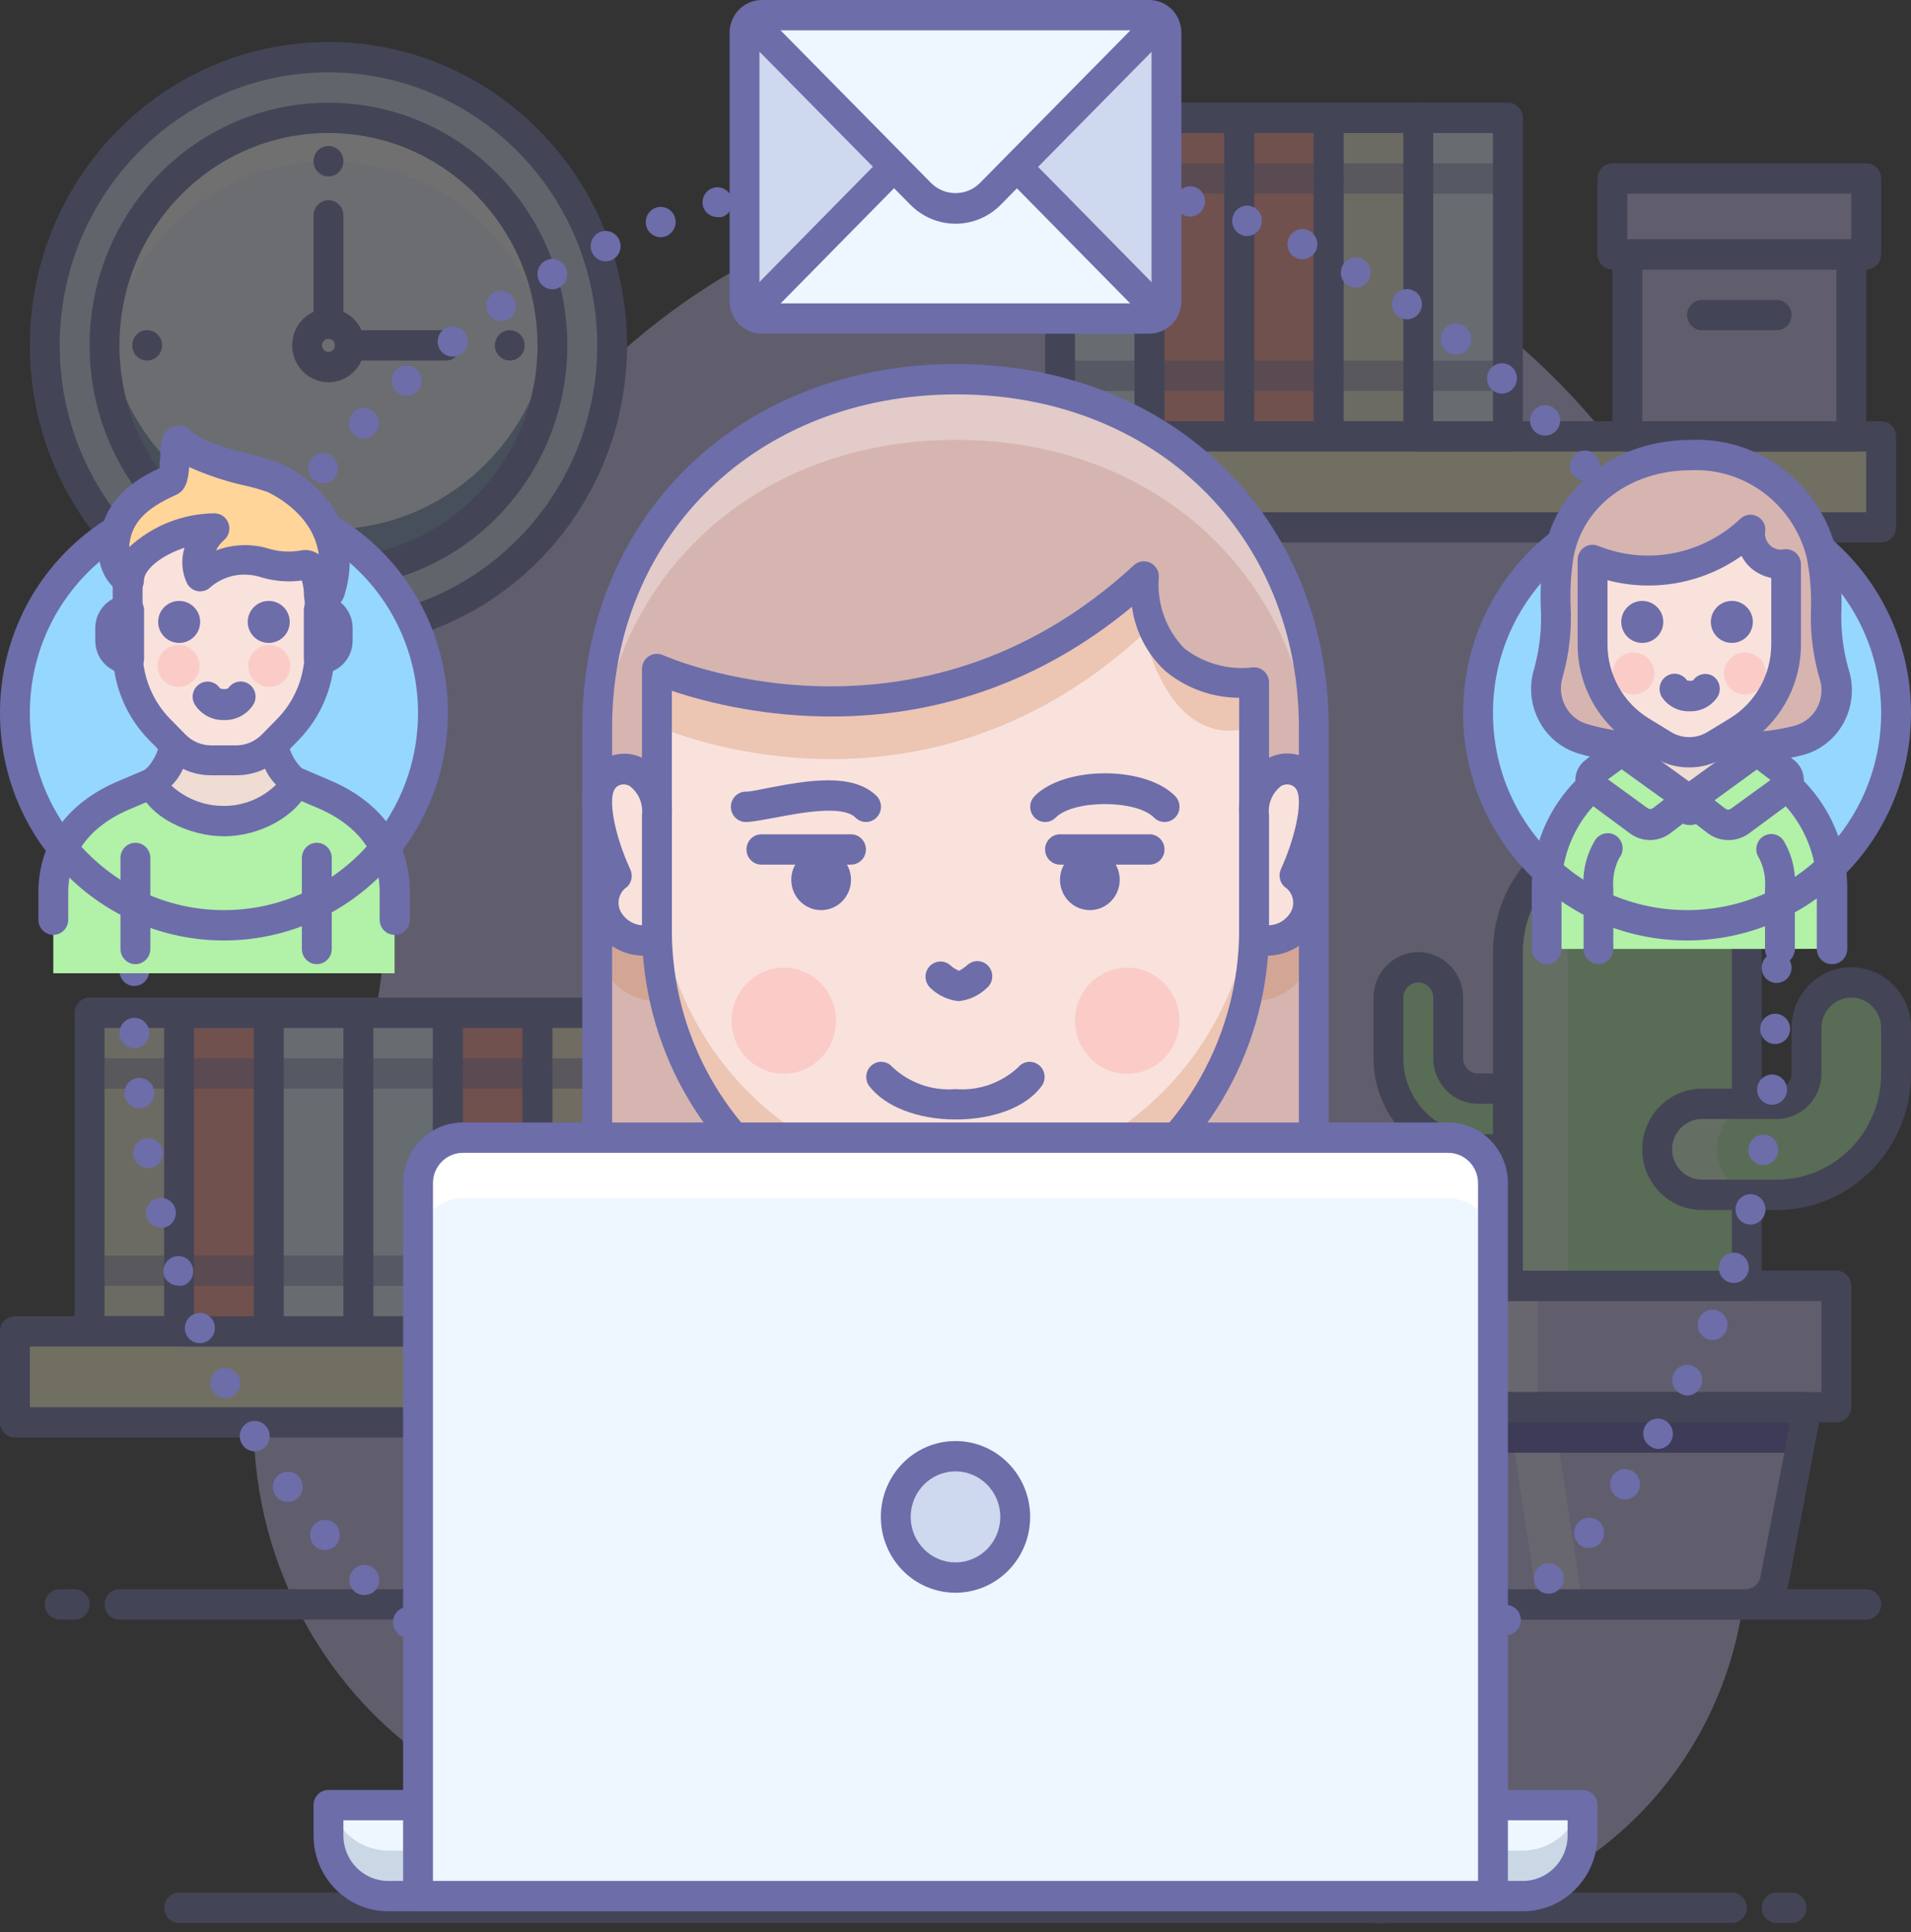 <svg xmlns="http://www.w3.org/2000/svg" xmlns:xlink="http://www.w3.org/1999/xlink" width="91px" height="92px" viewBox="0 0 91 92"><rect x="0" y="0" width="91" height="92" fill="#333333" stroke="none"/><title>Help Team</title><g id="Desktop---How-it-Works" stroke="none" stroke-width="1" fill="none" fill-rule="evenodd"><g id="Desktop" transform="translate(-1054, -2798)"><g id="Benefits" transform="translate(-23, 2487)"><g id="Help-Team" transform="translate(1077, 311)"><g id="Group" opacity="0.3" transform="translate(0, 2)"><path d="M82.646,48.51 C86.022,36.062 81.983,22.755 72.293,14.399 C62.603,6.043 49.022,4.155 37.478,9.559 C25.935,14.964 18.525,26.679 18.484,39.591 C18.483,45.515 17.055,51.349 14.325,56.584 C11.098,62.751 11.365,70.201 15.025,76.114 C18.685,82.027 25.179,85.5 32.049,85.219 C33.091,85.175 34.127,85.047 35.149,84.836 C42.798,83.247 50.832,83.984 57.778,87.602 C62.227,89.921 67.443,90.188 72.099,88.336 C76.755,86.483 80.405,82.689 82.12,77.917 C83.379,74.415 83.516,70.598 82.511,67.012 C80.887,60.949 80.934,54.548 82.646,48.51 Z" id="Path" fill="#C9C1F5" fill-rule="nonzero"></path><rect id="Rectangle" fill="#F2EED5" fill-rule="nonzero" x="4.273" y="46.22" width="4.266" height="15.166"></rect><path d="M8.531,62.108 L4.266,62.108 C3.873,62.108 3.555,61.785 3.555,61.386 L3.555,46.22 C3.555,45.821 3.873,45.498 4.266,45.498 L8.531,45.498 C8.924,45.498 9.242,45.821 9.242,46.22 L9.242,61.386 C9.242,61.785 8.924,62.108 8.531,62.108 Z M4.977,60.664 L7.82,60.664 L7.82,46.942 L4.977,46.942 L4.977,60.664 Z" id="Shape" fill="#6D6DAA" fill-rule="nonzero"></path><rect id="Rectangle" fill="#FFFAD1" fill-rule="nonzero" x="0.718" y="61.386" width="31.281" height="4.333"></rect><path d="M31.992,66.442 L0.711,66.442 C0.318,66.442 0,66.118 0,65.719 L0,61.386 C0,60.987 0.318,60.664 0.711,60.664 L31.992,60.664 C32.385,60.664 32.703,60.987 32.703,61.386 L32.703,65.719 C32.703,66.118 32.385,66.442 31.992,66.442 Z M1.422,64.997 L31.281,64.997 L31.281,62.108 L1.422,62.108 L1.422,64.997 Z" id="Shape" fill="#6D6DAA" fill-rule="nonzero"></path><rect id="Rectangle" fill="#E0F3FF" fill-rule="nonzero" x="17.07" y="46.22" width="4.266" height="15.166"></rect><path d="M21.328,62.108 L17.062,62.108 C16.67,62.108 16.352,61.785 16.352,61.386 L16.352,46.22 C16.352,45.821 16.67,45.498 17.062,45.498 L21.328,45.498 C21.721,45.498 22.039,45.821 22.039,46.22 L22.039,61.386 C22.039,61.785 21.721,62.108 21.328,62.108 Z M17.773,60.664 L20.617,60.664 L20.617,46.942 L17.773,46.942 L17.773,60.664 Z" id="Shape" fill="#6D6DAA" fill-rule="nonzero"></path><rect id="Rectangle" fill="#FF968C" fill-rule="nonzero" x="21.335" y="46.22" width="4.266" height="15.166"></rect><path d="M25.594,62.108 L21.328,62.108 C20.935,62.108 20.617,61.785 20.617,61.386 L20.617,46.22 C20.617,45.821 20.935,45.498 21.328,45.498 L25.594,45.498 C25.986,45.498 26.305,45.821 26.305,46.22 L26.305,61.386 C26.305,61.785 25.986,62.108 25.594,62.108 Z M22.039,60.664 L24.883,60.664 L24.883,46.942 L22.039,46.942 L22.039,60.664 Z" id="Shape" fill="#6D6DAA" fill-rule="nonzero"></path><rect id="Rectangle" fill="#E0F3FF" fill-rule="nonzero" x="12.804" y="46.22" width="4.266" height="15.166"></rect><path d="M17.062,62.108 L12.797,62.108 C12.404,62.108 12.086,61.785 12.086,61.386 L12.086,46.22 C12.086,45.821 12.404,45.498 12.797,45.498 L17.062,45.498 C17.455,45.498 17.773,45.821 17.773,46.22 L17.773,61.386 C17.773,61.785 17.455,62.108 17.062,62.108 Z M13.508,60.664 L16.352,60.664 L16.352,46.942 L13.508,46.942 L13.508,60.664 Z" id="Shape" fill="#6D6DAA" fill-rule="nonzero"></path><rect id="Rectangle" fill="#FF968C" fill-rule="nonzero" x="8.538" y="46.22" width="4.266" height="15.166"></rect><path d="M12.797,62.108 L8.531,62.108 C8.139,62.108 7.82,61.785 7.82,61.386 L7.82,46.22 C7.82,45.821 8.139,45.498 8.531,45.498 L12.797,45.498 C13.19,45.498 13.508,45.821 13.508,46.22 L13.508,61.386 C13.508,61.785 13.19,62.108 12.797,62.108 Z M9.242,60.664 L12.086,60.664 L12.086,46.942 L9.242,46.942 L9.242,60.664 Z" id="Shape" fill="#6D6DAA" fill-rule="nonzero"></path><rect id="Rectangle" fill="#FFF2CC" fill-rule="nonzero" x="25.601" y="46.22" width="4.266" height="15.166"></rect><path d="M29.859,62.108 L25.594,62.108 C25.201,62.108 24.883,61.785 24.883,61.386 L24.883,46.22 C24.883,45.821 25.201,45.498 25.594,45.498 L29.859,45.498 C30.252,45.498 30.57,45.821 30.57,46.22 L30.57,61.386 C30.57,61.785 30.252,62.108 29.859,62.108 Z M26.305,60.664 L29.148,60.664 L29.148,46.942 L26.305,46.942 L26.305,60.664 Z" id="Shape" fill="#6D6DAA" fill-rule="nonzero"></path><path d="M88.867,75.108 L5.688,75.108 C5.295,75.108 4.977,74.785 4.977,74.386 C4.977,73.987 5.295,73.664 5.688,73.664 L88.867,73.664 C89.26,73.664 89.578,73.987 89.578,74.386 C89.578,74.785 89.26,75.108 88.867,75.108 Z" id="Path" fill="#6D6DAA" fill-rule="nonzero"></path><path d="M3.555,75.108 L2.844,75.108 C2.451,75.108 2.133,74.785 2.133,74.386 C2.133,73.987 2.451,73.664 2.844,73.664 L3.555,73.664 C3.947,73.664 4.266,73.987 4.266,74.386 C4.266,74.785 3.947,75.108 3.555,75.108 Z" id="Path" fill="#6D6DAA" fill-rule="nonzero"></path><ellipse id="Oval" fill="#CED8EE" fill-rule="nonzero" cx="15.641" cy="14.444" rx="13.508" ry="13.722"></ellipse><path d="M15.641,28.888 C7.788,28.888 1.422,22.421 1.422,14.444 C1.422,6.467 7.788,0 15.641,0 C23.493,0 29.859,6.467 29.859,14.444 C29.859,18.275 28.361,21.948 25.695,24.657 C23.028,27.366 19.412,28.888 15.641,28.888 Z M15.641,1.444 C8.573,1.444 2.844,7.264 2.844,14.444 C2.844,21.623 8.573,27.443 15.641,27.443 C22.708,27.443 28.438,21.623 28.438,14.444 C28.438,10.996 27.089,7.69 24.689,5.252 C22.29,2.814 19.035,1.444 15.641,1.444 L15.641,1.444 Z" id="Shape" fill="#6D6DAA" fill-rule="nonzero"></path><ellipse id="Oval" fill="#EEF6FF" fill-rule="nonzero" cx="15.641" cy="14.444" rx="10.664" ry="10.833"></ellipse><path d="M15.641,23.211 C10.165,23.209 5.581,18.996 5.033,13.462 C4.977,13.787 4.977,14.112 4.977,14.444 C4.977,20.427 9.751,25.277 15.641,25.277 C21.53,25.277 26.305,20.427 26.305,14.444 C26.305,14.112 26.305,13.787 26.248,13.462 C25.7,18.996 21.116,23.209 15.641,23.211 Z" id="Path" fill="#7595B5" fill-rule="nonzero"></path><path d="M15.641,5.676 C21.116,5.678 25.7,9.892 26.248,15.426 C26.248,15.101 26.305,14.776 26.305,14.444 C26.305,8.461 21.53,3.611 15.641,3.611 C9.751,3.611 4.977,8.461 4.977,14.444 C4.977,14.776 4.977,15.101 5.033,15.426 C5.581,9.892 10.165,5.678 15.641,5.676 Z" id="Path" fill="#FFFFFF" fill-rule="nonzero"></path><path d="M15.641,25.999 C9.358,25.999 4.266,20.826 4.266,14.444 C4.266,8.062 9.358,2.889 15.641,2.889 C21.923,2.889 27.016,8.062 27.016,14.444 C27.016,17.508 25.817,20.448 23.684,22.614 C21.551,24.781 18.657,25.999 15.641,25.999 Z M15.641,4.333 C10.144,4.333 5.688,8.86 5.688,14.444 C5.688,20.028 10.144,24.555 15.641,24.555 C21.138,24.555 25.594,20.028 25.594,14.444 C25.594,8.86 21.138,4.333 15.641,4.333 Z" id="Shape" fill="#6D6DAA" fill-rule="nonzero"></path><path d="M15.641,6.399 C15.248,6.399 14.93,6.075 14.93,5.676 C14.929,5.484 15.003,5.3 15.136,5.164 C15.269,5.027 15.451,4.95 15.641,4.95 C15.83,4.95 16.012,5.027 16.145,5.164 C16.278,5.3 16.353,5.484 16.352,5.676 C16.352,6.075 16.033,6.399 15.641,6.399 Z" id="Path" fill="#6D6DAA" fill-rule="nonzero"></path><path d="M15.641,23.933 C15.548,23.935 15.456,23.917 15.37,23.883 C15.284,23.844 15.205,23.79 15.136,23.724 C15.072,23.657 15.021,23.579 14.987,23.493 C14.951,23.403 14.931,23.308 14.93,23.211 C14.931,22.971 15.05,22.747 15.246,22.614 C15.443,22.481 15.692,22.456 15.911,22.547 C15.999,22.582 16.079,22.636 16.145,22.706 C16.277,22.84 16.351,23.022 16.352,23.211 C16.35,23.308 16.331,23.403 16.295,23.493 C16.26,23.579 16.209,23.657 16.145,23.724 C16.078,23.792 15.998,23.846 15.911,23.883 C15.825,23.917 15.733,23.935 15.641,23.933 Z" id="Path" fill="#6D6DAA" fill-rule="nonzero"></path><path d="M24.271,15.166 C23.984,15.165 23.725,14.988 23.616,14.717 C23.508,14.447 23.57,14.137 23.774,13.931 C24.051,13.651 24.499,13.651 24.776,13.931 C24.909,14.067 24.983,14.252 24.982,14.444 C24.983,14.636 24.909,14.82 24.776,14.957 C24.642,15.092 24.46,15.167 24.271,15.166 Z" id="Path" fill="#6D6DAA" fill-rule="nonzero"></path><path d="M7.01,15.166 C6.822,15.163 6.641,15.089 6.505,14.957 C6.372,14.82 6.298,14.636 6.299,14.444 C6.298,14.252 6.372,14.067 6.505,13.931 C6.782,13.651 7.23,13.651 7.508,13.931 C7.643,14.066 7.72,14.251 7.721,14.444 C7.72,14.637 7.643,14.821 7.508,14.957 C7.375,15.09 7.196,15.165 7.01,15.166 Z" id="Path" fill="#6D6DAA" fill-rule="nonzero"></path><path d="M15.641,16.199 C14.687,16.199 13.913,15.413 13.913,14.444 C13.913,13.475 14.687,12.689 15.641,12.689 C16.595,12.689 17.368,13.475 17.368,14.444 C17.368,15.413 16.595,16.199 15.641,16.199 Z M15.641,14.133 C15.472,14.133 15.335,14.272 15.335,14.444 C15.335,14.615 15.472,14.754 15.641,14.754 C15.809,14.754 15.946,14.615 15.946,14.444 C15.946,14.361 15.914,14.282 15.857,14.224 C15.799,14.166 15.722,14.133 15.641,14.133 L15.641,14.133 Z" id="Shape" fill="#6D6DAA" fill-rule="nonzero"></path><path d="M15.641,14.133 C15.248,14.133 14.93,13.81 14.93,13.411 L14.93,8.255 C14.93,7.856 15.248,7.532 15.641,7.532 C16.033,7.532 16.352,7.856 16.352,8.255 L16.352,13.411 C16.352,13.81 16.033,14.133 15.641,14.133 Z" id="Path" fill="#6D6DAA" fill-rule="nonzero"></path><path d="M21.229,15.166 L16.657,15.166 C16.265,15.166 15.946,14.843 15.946,14.444 C15.946,14.045 16.265,13.722 16.657,13.722 L21.229,13.722 C21.621,13.722 21.94,14.045 21.94,14.444 C21.94,14.843 21.621,15.166 21.229,15.166 Z" id="Path" fill="#6D6DAA" fill-rule="nonzero"></path><g opacity="0.5" transform="translate(7.82, 48.387)" fill="#6D6DAA" fill-rule="nonzero" id="Path"><path d="M4.977,1.444 L0.711,1.444 C0.318,1.444 0,1.121 0,0.722 C0,0.323 0.318,0 0.711,0 L4.977,0 C5.369,0 5.688,0.323 5.688,0.722 C5.688,1.121 5.369,1.444 4.977,1.444 Z"></path><path d="M4.977,10.833 L0.711,10.833 C0.318,10.833 0,10.51 0,10.111 C0,9.712 0.318,9.388 0.711,9.388 L4.977,9.388 C5.369,9.388 5.688,9.712 5.688,10.111 C5.688,10.51 5.369,10.833 4.977,10.833 Z"></path></g><g opacity="0.5" transform="translate(12.086, 48.387)" fill="#6D6DAA" fill-rule="nonzero" id="Path"><path d="M4.977,1.444 L0.711,1.444 C0.318,1.444 0,1.121 0,0.722 C0,0.323 0.318,0 0.711,0 L4.977,0 C5.369,0 5.688,0.323 5.688,0.722 C5.688,1.121 5.369,1.444 4.977,1.444 Z"></path><path d="M4.977,10.833 L0.711,10.833 C0.318,10.833 0,10.51 0,10.111 C0,9.712 0.318,9.388 0.711,9.388 L4.977,9.388 C5.369,9.388 5.688,9.712 5.688,10.111 C5.688,10.51 5.369,10.833 4.977,10.833 Z"></path></g><g opacity="0.5" transform="translate(3.555, 48.387)" fill="#6D6DAA" fill-rule="nonzero" id="Path"><path d="M4.977,1.444 L0.711,1.444 C0.318,1.444 0,1.121 0,0.722 C0,0.323 0.318,0 0.711,0 L4.977,0 C5.369,0 5.688,0.323 5.688,0.722 C5.688,1.121 5.369,1.444 4.977,1.444 Z"></path><path d="M4.977,10.833 L0.711,10.833 C0.318,10.833 0,10.51 0,10.111 C0,9.712 0.318,9.388 0.711,9.388 L4.977,9.388 C5.369,9.388 5.688,9.712 5.688,10.111 C5.688,10.51 5.369,10.833 4.977,10.833 Z"></path></g><g opacity="0.5" transform="translate(20.617, 48.387)" fill="#6D6DAA" fill-rule="nonzero" id="Path"><path d="M4.977,1.444 L0.711,1.444 C0.318,1.444 0,1.121 0,0.722 C0,0.323 0.318,0 0.711,0 L4.977,0 C5.369,0 5.688,0.323 5.688,0.722 C5.688,1.121 5.369,1.444 4.977,1.444 Z"></path><path d="M4.977,10.833 L0.711,10.833 C0.318,10.833 0,10.51 0,10.111 C0,9.712 0.318,9.388 0.711,9.388 L4.977,9.388 C5.369,9.388 5.688,9.712 5.688,10.111 C5.688,10.51 5.369,10.833 4.977,10.833 Z"></path></g><g opacity="0.5" transform="translate(24.883, 48.387)" fill="#6D6DAA" fill-rule="nonzero" id="Path"><path d="M4.977,1.444 L0.711,1.444 C0.318,1.444 0,1.121 0,0.722 C0,0.323 0.318,0 0.711,0 L4.977,0 C5.369,0 5.688,0.323 5.688,0.722 C5.688,1.121 5.369,1.444 4.977,1.444 Z"></path><path d="M4.977,10.833 L0.711,10.833 C0.318,10.833 0,10.51 0,10.111 C0,9.712 0.318,9.388 0.711,9.388 L4.977,9.388 C5.369,9.388 5.688,9.712 5.688,10.111 C5.688,10.51 5.369,10.833 4.977,10.833 Z"></path></g><g opacity="0.5" transform="translate(16.352, 48.387)" fill="#6D6DAA" fill-rule="nonzero" id="Path"><path d="M4.977,1.444 L0.711,1.444 C0.318,1.444 0,1.121 0,0.722 C0,0.323 0.318,0 0.711,0 L4.977,0 C5.369,0 5.688,0.323 5.688,0.722 C5.688,1.121 5.369,1.444 4.977,1.444 Z"></path><path d="M4.977,10.833 L0.711,10.833 C0.318,10.833 0,10.51 0,10.111 C0,9.712 0.318,9.388 0.711,9.388 L4.977,9.388 C5.369,9.388 5.688,9.712 5.688,10.111 C5.688,10.51 5.369,10.833 4.977,10.833 Z"></path></g><path d="M49.055,83.774 L41.945,83.774 C41.553,83.774 41.234,83.451 41.234,83.052 C41.234,82.653 41.553,82.33 41.945,82.33 L49.055,82.33 C49.447,82.33 49.766,82.653 49.766,83.052 C49.766,83.451 49.447,83.774 49.055,83.774 Z" id="Path" fill="#6D6DAA" fill-rule="nonzero"></path><path d="M39.812,83.774 L39.102,83.774 C38.709,83.774 38.391,83.451 38.391,83.052 C38.391,82.653 38.709,82.33 39.102,82.33 L39.812,82.33 C40.205,82.33 40.523,82.653 40.523,83.052 C40.523,83.451 40.205,83.774 39.812,83.774 Z" id="Path" fill="#6D6DAA" fill-rule="nonzero"></path><path d="M82.469,89.552 L8.531,89.552 C8.139,89.552 7.82,89.228 7.82,88.83 C7.82,88.431 8.139,88.107 8.531,88.107 L82.469,88.107 C82.861,88.107 83.18,88.431 83.18,88.83 C83.18,89.228 82.861,89.552 82.469,89.552 Z" id="Path" fill="#6D6DAA" fill-rule="nonzero"></path><path d="M85.312,89.552 L84.602,89.552 C84.209,89.552 83.891,89.228 83.891,88.83 C83.891,88.431 84.209,88.107 84.602,88.107 L85.312,88.107 C85.705,88.107 86.023,88.431 86.023,88.83 C86.023,89.228 85.705,89.552 85.312,89.552 Z" id="Path" fill="#6D6DAA" fill-rule="nonzero"></path><rect id="Rectangle" fill="#E0F3FF" fill-rule="nonzero" transform="translate(52.609, 11.194) rotate(-180) translate(-52.609, -11.194) " x="50.477" y="3.611" width="4.266" height="15.166"></rect><path d="M54.742,19.499 L50.477,19.499 C50.084,19.499 49.766,19.176 49.766,18.777 L49.766,3.611 C49.766,3.212 50.084,2.889 50.477,2.889 L54.742,2.889 C55.135,2.889 55.453,3.212 55.453,3.611 L55.453,18.777 C55.453,19.176 55.135,19.499 54.742,19.499 Z M51.188,18.055 L54.031,18.055 L54.031,4.333 L51.188,4.333 L51.188,18.055 Z" id="Shape" fill="#6D6DAA" fill-rule="nonzero"></path><rect id="Rectangle" fill="#FF968C" fill-rule="nonzero" x="59.008" y="3.611" width="4.266" height="15.166"></rect><path d="M63.273,19.499 L59.008,19.499 C58.615,19.499 58.297,19.176 58.297,18.777 L58.297,3.611 C58.297,3.212 58.615,2.889 59.008,2.889 L63.273,2.889 C63.666,2.889 63.984,3.212 63.984,3.611 L63.984,18.777 C63.984,19.176 63.666,19.499 63.273,19.499 Z M59.719,18.055 L62.562,18.055 L62.562,4.333 L59.719,4.333 L59.719,18.055 Z" id="Shape" fill="#6D6DAA" fill-rule="nonzero"></path><rect id="Rectangle" fill="#FF968C" fill-rule="nonzero" x="54.742" y="3.611" width="4.266" height="15.166"></rect><path d="M59.008,19.499 L54.742,19.499 C54.35,19.499 54.031,19.176 54.031,18.777 L54.031,3.611 C54.031,3.212 54.35,2.889 54.742,2.889 L59.008,2.889 C59.4,2.889 59.719,3.212 59.719,3.611 L59.719,18.777 C59.719,19.176 59.4,19.499 59.008,19.499 Z M55.453,18.055 L58.297,18.055 L58.297,4.333 L55.453,4.333 L55.453,18.055 Z" id="Shape" fill="#6D6DAA" fill-rule="nonzero"></path><rect id="Rectangle" fill="#F2EED5" fill-rule="nonzero" x="63.273" y="3.611" width="4.266" height="15.166"></rect><path d="M67.539,19.499 L63.273,19.499 C62.881,19.499 62.562,19.176 62.562,18.777 L62.562,3.611 C62.562,3.212 62.881,2.889 63.273,2.889 L67.539,2.889 C67.932,2.889 68.25,3.212 68.25,3.611 L68.25,18.777 C68.25,19.176 67.932,19.499 67.539,19.499 Z M63.984,18.055 L66.828,18.055 L66.828,4.333 L63.984,4.333 L63.984,18.055 Z" id="Shape" fill="#6D6DAA" fill-rule="nonzero"></path><rect id="Rectangle" fill="#FFFAD1" fill-rule="nonzero" transform="translate(69.316, 20.951) rotate(-180) translate(-69.316, -20.951) " x="49.055" y="18.784" width="40.523" height="4.333"></rect><path d="M89.578,23.832 L49.055,23.832 C48.662,23.832 48.344,23.509 48.344,23.11 L48.344,18.777 C48.344,18.378 48.662,18.055 49.055,18.055 L89.578,18.055 C89.971,18.055 90.289,18.378 90.289,18.777 L90.289,23.11 C90.289,23.509 89.971,23.832 89.578,23.832 Z M49.766,22.388 L88.867,22.388 L88.867,19.499 L49.766,19.499 L49.766,22.388 Z" id="Shape" fill="#6D6DAA" fill-rule="nonzero"></path><rect id="Rectangle" fill="#E0F3FF" fill-rule="nonzero" x="67.539" y="3.611" width="4.266" height="15.166"></rect><path d="M71.805,19.499 L67.539,19.499 C67.146,19.499 66.828,19.176 66.828,18.777 L66.828,3.611 C66.828,3.212 67.146,2.889 67.539,2.889 L71.805,2.889 C72.197,2.889 72.516,3.212 72.516,3.611 L72.516,18.777 C72.516,19.176 72.197,19.499 71.805,19.499 Z M68.25,18.055 L71.094,18.055 L71.094,4.333 L68.25,4.333 L68.25,18.055 Z" id="Shape" fill="#6D6DAA" fill-rule="nonzero"></path><rect id="Rectangle" fill="#C9C1F5" fill-rule="nonzero" x="77.492" y="10.111" width="10.664" height="8.666"></rect><path d="M88.156,19.499 L77.492,19.499 C77.1,19.499 76.781,19.176 76.781,18.777 L76.781,10.111 C76.781,9.712 77.1,9.388 77.492,9.388 L88.156,9.388 C88.549,9.388 88.867,9.712 88.867,10.111 L88.867,18.777 C88.867,19.176 88.549,19.499 88.156,19.499 Z M78.203,18.055 L87.445,18.055 L87.445,10.833 L78.203,10.833 L78.203,18.055 Z" id="Shape" fill="#6D6DAA" fill-rule="nonzero"></path><rect id="Rectangle" fill="#C9C1F5" fill-rule="nonzero" x="76.781" y="6.5" width="12.086" height="3.611"></rect><path d="M88.867,10.833 L76.781,10.833 C76.389,10.833 76.07,10.51 76.07,10.111 L76.07,6.5 C76.07,6.101 76.389,5.778 76.781,5.778 L88.867,5.778 C89.26,5.778 89.578,6.101 89.578,6.5 L89.578,10.111 C89.578,10.51 89.26,10.833 88.867,10.833 Z M77.492,9.388 L88.156,9.388 L88.156,7.222 L77.492,7.222 L77.492,9.388 Z" id="Shape" fill="#6D6DAA" fill-rule="nonzero"></path><path d="M84.602,13.722 L81.047,13.722 C80.654,13.722 80.336,13.398 80.336,12.999 C80.336,12.601 80.654,12.277 81.047,12.277 L84.602,12.277 C84.994,12.277 85.312,12.601 85.312,12.999 C85.312,13.398 84.994,13.722 84.602,13.722 Z" id="Path" fill="#6D6DAA" fill-rule="nonzero"></path><g opacity="0.5" transform="translate(54.031, 5.778)" fill-rule="nonzero" id="Path"><line x1="4.977" y1="0.722" x2="0.711" y2="0.722" fill="#FF968C"></line><path d="M4.977,1.444 L0.711,1.444 C0.318,1.444 0,1.121 0,0.722 C0,0.323 0.318,0 0.711,0 L4.977,0 C5.369,0 5.688,0.323 5.688,0.722 C5.688,1.121 5.369,1.444 4.977,1.444 Z" fill="#6D6DAA"></path><line x1="4.977" y1="10.111" x2="0.711" y2="10.111" fill="#FF968C"></line><path d="M4.977,10.833 L0.711,10.833 C0.318,10.833 0,10.51 0,10.111 C0,9.712 0.318,9.388 0.711,9.388 L4.977,9.388 C5.369,9.388 5.688,9.712 5.688,10.111 C5.688,10.51 5.369,10.833 4.977,10.833 Z" fill="#6D6DAA"></path></g><g opacity="0.5" transform="translate(49.766, 5.778)" fill-rule="nonzero" id="Path"><line x1="4.977" y1="0.722" x2="0.711" y2="0.722" fill="#FF968C"></line><path d="M4.977,1.444 L0.711,1.444 C0.318,1.444 0,1.121 0,0.722 C0,0.323 0.318,0 0.711,0 L4.977,0 C5.369,0 5.688,0.323 5.688,0.722 C5.688,1.121 5.369,1.444 4.977,1.444 Z" fill="#6D6DAA"></path><line x1="4.977" y1="10.111" x2="0.711" y2="10.111" fill="#FF968C"></line><path d="M4.977,10.833 L0.711,10.833 C0.318,10.833 0,10.51 0,10.111 C0,9.712 0.318,9.388 0.711,9.388 L4.977,9.388 C5.369,9.388 5.688,9.712 5.688,10.111 C5.688,10.51 5.369,10.833 4.977,10.833 Z" fill="#6D6DAA"></path><line x1="4.977" y1="0.722" x2="0.711" y2="0.722" fill="#231F20"></line><line x1="4.977" y1="0.722" x2="0.711" y2="0.722" fill="#231F20"></line><line x1="4.977" y1="10.111" x2="0.711" y2="10.111" fill="#231F20"></line><line x1="4.977" y1="10.111" x2="0.711" y2="10.111" fill="#231F20"></line></g><g opacity="0.5" transform="translate(58.297, 5.778)" fill-rule="nonzero" id="Path"><line x1="4.977" y1="0.722" x2="0.711" y2="0.722" fill="#FF968C"></line><path d="M4.977,1.444 L0.711,1.444 C0.318,1.444 0,1.121 0,0.722 C0,0.323 0.318,0 0.711,0 L4.977,0 C5.369,0 5.688,0.323 5.688,0.722 C5.688,1.121 5.369,1.444 4.977,1.444 Z" fill="#6D6DAA"></path><line x1="4.977" y1="10.111" x2="0.711" y2="10.111" fill="#FF968C"></line><path d="M4.977,10.833 L0.711,10.833 C0.318,10.833 0,10.51 0,10.111 C0,9.712 0.318,9.388 0.711,9.388 L4.977,9.388 C5.369,9.388 5.688,9.712 5.688,10.111 C5.688,10.51 5.369,10.833 4.977,10.833 Z" fill="#6D6DAA"></path><line x1="4.977" y1="0.722" x2="0.711" y2="0.722" fill="#231F20"></line><line x1="4.977" y1="0.722" x2="0.711" y2="0.722" fill="#231F20"></line><line x1="4.977" y1="10.111" x2="0.711" y2="10.111" fill="#231F20"></line><line x1="4.977" y1="10.111" x2="0.711" y2="10.111" fill="#231F20"></line></g><g opacity="0.5" transform="translate(66.828, 5.778)" fill-rule="nonzero" id="Path"><line x1="4.977" y1="0.722" x2="0.711" y2="0.722" fill="#FF968C"></line><path d="M4.977,1.444 L0.711,1.444 C0.318,1.444 0,1.121 0,0.722 C0,0.323 0.318,0 0.711,0 L4.977,0 C5.369,0 5.688,0.323 5.688,0.722 C5.688,1.121 5.369,1.444 4.977,1.444 Z" fill="#6D6DAA"></path><line x1="4.977" y1="10.111" x2="0.711" y2="10.111" fill="#FF968C"></line><path d="M4.977,10.833 L0.711,10.833 C0.318,10.833 0,10.51 0,10.111 C0,9.712 0.318,9.388 0.711,9.388 L4.977,9.388 C5.369,9.388 5.688,9.712 5.688,10.111 C5.688,10.51 5.369,10.833 4.977,10.833 Z" fill="#6D6DAA"></path></g><g opacity="0.5" transform="translate(62.562, 5.778)" fill-rule="nonzero" id="Path"><line x1="4.977" y1="0.722" x2="0.711" y2="0.722" fill="#FF968C"></line><path d="M4.977,1.444 L0.711,1.444 C0.318,1.444 0,1.121 0,0.722 C0,0.323 0.318,0 0.711,0 L4.977,0 C5.369,0 5.688,0.323 5.688,0.722 C5.688,1.121 5.369,1.444 4.977,1.444 Z" fill="#6D6DAA"></path><line x1="4.977" y1="10.111" x2="0.711" y2="10.111" fill="#FF968C"></line><path d="M4.977,10.833 L0.711,10.833 C0.318,10.833 0,10.51 0,10.111 C0,9.712 0.318,9.388 0.711,9.388 L4.977,9.388 C5.369,9.388 5.688,9.712 5.688,10.111 C5.688,10.51 5.369,10.833 4.977,10.833 Z" fill="#6D6DAA"></path><line x1="4.977" y1="0.722" x2="0.711" y2="0.722" fill="#231F20"></line><line x1="4.977" y1="0.722" x2="0.711" y2="0.722" fill="#231F20"></line><line x1="4.977" y1="10.111" x2="0.711" y2="10.111" fill="#231F20"></line><line x1="4.977" y1="10.111" x2="0.711" y2="10.111" fill="#231F20"></line></g><path d="M83.073,74.386 L71.911,74.386 C71.22,74.398 70.621,73.905 70.489,73.216 L68.961,64.997 L86.023,64.997 L84.466,73.216 C84.337,73.894 83.753,74.385 83.073,74.386 Z" id="Path" fill="#C9C1F5"></path><g opacity="0.5" transform="translate(71.805, 64.997)" fill="#FFFFFF" id="Path"><polygon points="3.555 9.388 1.422 9.388 0 0 2.133 0"></polygon></g><polygon id="Path" fill="#554DAD" points="85.611 67.164 86.023 64.997 68.961 64.997 69.373 67.164"></polygon><rect id="Rectangle" fill="#C9C1F5" fill-rule="nonzero" x="67.539" y="59.22" width="19.906" height="5.778"></rect><g opacity="0.5" transform="translate(71.094, 59.22)" fill="#FFFFFF" fill-rule="nonzero" id="Rectangle"><rect x="0" y="0" width="2.133" height="5.778"></rect></g><path d="M83.073,75.108 L71.911,75.108 C70.888,75.11 70.008,74.373 69.814,73.353 L68.25,65.134 C68.209,64.921 68.266,64.699 68.404,64.533 C68.542,64.366 68.746,64.271 68.961,64.275 L86.023,64.275 C86.238,64.271 86.443,64.366 86.581,64.533 C86.719,64.699 86.775,64.921 86.734,65.134 L85.177,73.353 C84.983,74.376 84.099,75.113 83.073,75.108 L83.073,75.108 Z M69.821,65.719 L71.243,73.079 C71.309,73.423 71.609,73.67 71.954,73.664 L83.116,73.664 C83.461,73.67 83.761,73.423 83.827,73.079 L85.249,65.719 L69.821,65.719 Z" id="Shape" fill="#6D6DAA" fill-rule="nonzero"></path><path d="M87.445,65.719 L67.539,65.719 C67.146,65.719 66.828,65.396 66.828,64.997 L66.828,59.22 C66.828,58.821 67.146,58.498 67.539,58.498 L87.445,58.498 C87.838,58.498 88.156,58.821 88.156,59.22 L88.156,64.997 C88.156,65.396 87.838,65.719 87.445,65.719 Z M68.25,64.275 L86.734,64.275 L86.734,59.942 L68.25,59.942 L68.25,64.275 Z" id="Shape" fill="#6D6DAA" fill-rule="nonzero"></path><path d="M68.961,45.498 L68.961,48.387 C68.961,49.185 69.598,49.831 70.383,49.831 L74.648,49.831 C75.434,49.831 76.07,50.478 76.07,51.276 L76.07,51.276 C76.07,52.073 75.434,52.72 74.648,52.72 L70.383,52.72 C68.027,52.72 66.117,50.78 66.117,48.387 L66.117,45.498 C66.117,44.7 66.754,44.054 67.539,44.054 L67.539,44.054 C68.324,44.054 68.961,44.7 68.961,45.498 Z" id="Path" fill="#B1F1A8"></path><path d="M74.648,53.442 L70.383,53.442 C67.634,53.442 65.406,51.179 65.406,48.387 L65.406,45.498 C65.406,44.302 66.361,43.331 67.539,43.331 C68.717,43.331 69.672,44.302 69.672,45.498 L69.672,48.387 C69.672,48.786 69.99,49.109 70.383,49.109 L74.648,49.109 C75.826,49.109 76.781,50.079 76.781,51.276 C76.781,52.472 75.826,53.442 74.648,53.442 Z M67.539,44.776 C67.146,44.776 66.828,45.099 66.828,45.498 L66.828,48.387 C66.828,50.381 68.42,51.998 70.383,51.998 L74.648,51.998 C75.041,51.998 75.359,51.674 75.359,51.276 C75.359,50.877 75.041,50.553 74.648,50.553 L70.383,50.553 C69.205,50.553 68.25,49.583 68.25,48.387 L68.25,45.498 C68.25,45.099 67.932,44.776 67.539,44.776 Z" id="Shape" fill="#6D6DAA" fill-rule="nonzero"></path><path d="M83.18,59.22 L71.805,59.22 L71.805,43.331 C71.805,40.141 74.351,37.554 77.492,37.554 L77.492,37.554 C80.633,37.554 83.18,40.141 83.18,43.331 L83.18,59.22 Z" id="Path" fill="#B1F1A8"></path><g opacity="0.5" transform="translate(71.805, 37.554)" fill="#FFFFFF" id="Path"><path d="M7.109,0.188 C6.645,0.064 6.167,0.001 5.688,0 L5.688,0 C2.546,0 0,2.587 0,5.778 L0,21.666 L2.844,21.666 L2.844,5.778 C2.846,3.145 4.6,0.846 7.109,0.188 L7.109,0.188 Z"></path></g><path d="M83.18,59.942 L71.805,59.942 C71.412,59.942 71.094,59.619 71.094,59.22 L71.094,43.331 C71.094,39.742 73.958,36.832 77.492,36.832 C81.026,36.832 83.891,39.742 83.891,43.331 L83.891,59.22 C83.891,59.619 83.572,59.942 83.18,59.942 Z M72.516,58.498 L82.469,58.498 L82.469,43.331 C82.469,40.54 80.241,38.276 77.492,38.276 C74.744,38.276 72.516,40.54 72.516,43.331 L72.516,58.498 Z" id="Shape" fill="#6D6DAA" fill-rule="nonzero"></path><path d="M86.023,46.942 L86.023,49.109 C86.023,49.907 85.387,50.553 84.602,50.553 L81.047,50.553 C79.869,50.553 78.914,51.523 78.914,52.72 L78.914,52.72 C78.914,53.917 79.869,54.887 81.047,54.887 L84.602,54.887 C87.743,54.887 90.289,52.3 90.289,49.109 L90.289,46.942 C90.289,45.746 89.334,44.776 88.156,44.776 L88.156,44.776 C86.978,44.776 86.023,45.746 86.023,46.942 L86.023,46.942 Z" id="Path" fill="#B1F1A8"></path><g opacity="0.5" transform="translate(78.914, 50.553)" fill="#FFFFFF" id="Path"><path d="M2.844,2.167 L2.844,2.167 C2.844,0.97 3.799,0 4.977,0 L2.133,0 C0.955,0 0,0.97 0,2.167 L0,2.167 C0,3.363 0.955,4.333 2.133,4.333 L4.977,4.333 C3.799,4.333 2.844,3.363 2.844,2.167 L2.844,2.167 Z"></path></g><path d="M84.602,55.609 L81.047,55.609 C79.476,55.609 78.203,54.315 78.203,52.72 C78.203,51.125 79.476,49.831 81.047,49.831 L84.602,49.831 C84.994,49.831 85.312,49.508 85.312,49.109 L85.312,46.942 C85.312,45.347 86.586,44.054 88.156,44.054 C89.727,44.054 91,45.347 91,46.942 L91,49.109 C91,52.699 88.135,55.609 84.602,55.609 L84.602,55.609 Z M81.047,51.276 C80.262,51.276 79.625,51.922 79.625,52.72 C79.625,53.518 80.262,54.164 81.047,54.164 L84.602,54.164 C87.35,54.164 89.578,51.901 89.578,49.109 L89.578,46.942 C89.578,46.145 88.942,45.498 88.156,45.498 C87.371,45.498 86.734,46.145 86.734,46.942 L86.734,49.109 C86.734,50.306 85.779,51.276 84.602,51.276 L81.047,51.276 Z" id="Shape" fill="#6D6DAA" fill-rule="nonzero"></path></g><path d="M44.789,87.385 C44.789,86.986 45.107,86.663 45.5,86.663 L45.664,86.663 C46.056,86.663 46.374,86.986 46.374,87.385 L46.374,87.385 C46.374,87.784 46.056,88.107 45.664,88.107 L45.5,88.107 C45.107,88.107 44.789,87.784 44.789,87.385 Z M42.599,87.999 C42.411,87.986 42.235,87.897 42.111,87.752 C41.987,87.607 41.925,87.418 41.938,87.226 L41.938,87.226 C41.968,86.83 42.309,86.533 42.699,86.562 L42.699,86.562 C43.089,86.593 43.382,86.938 43.353,87.335 L43.353,87.335 C43.327,87.714 43.016,88.007 42.642,88.006 L42.592,88.006 L42.599,87.999 Z M47.811,87.32 C47.782,86.924 48.074,86.578 48.465,86.547 L48.465,86.547 C48.855,86.518 49.195,86.815 49.225,87.212 L49.225,87.212 C49.254,87.608 48.962,87.954 48.571,87.985 L48.514,87.985 C48.146,87.982 47.84,87.694 47.811,87.32 L47.811,87.32 Z M39.706,87.681 C39.32,87.622 39.054,87.258 39.109,86.865 L39.109,86.865 C39.164,86.47 39.523,86.196 39.912,86.251 L39.912,86.251 C40.301,86.307 40.571,86.673 40.516,87.067 L40.516,87.067 C40.466,87.426 40.162,87.692 39.805,87.689 L39.699,87.689 L39.706,87.681 Z M50.654,87.046 C50.599,86.653 50.866,86.289 51.251,86.23 L51.251,86.23 C51.438,86.201 51.629,86.248 51.781,86.362 C51.933,86.476 52.034,86.647 52.062,86.836 L52.062,86.836 C52.09,87.027 52.042,87.221 51.929,87.376 C51.815,87.531 51.646,87.633 51.458,87.66 L51.358,87.66 C51.006,87.66 50.707,87.399 50.654,87.046 Z M36.848,87.147 C36.465,87.061 36.224,86.676 36.308,86.287 L36.308,86.287 C36.393,85.899 36.771,85.653 37.154,85.739 L37.154,85.739 C37.536,85.825 37.778,86.209 37.694,86.598 L37.694,86.598 C37.622,86.937 37.324,87.176 36.983,87.169 L36.983,87.169 L36.848,87.147 Z M53.47,86.569 C53.427,86.382 53.459,86.186 53.559,86.024 C53.659,85.861 53.819,85.745 54.003,85.702 L54.003,85.702 C54.187,85.659 54.38,85.692 54.54,85.794 C54.7,85.895 54.814,86.057 54.856,86.244 L54.856,86.244 C54.898,86.432 54.865,86.629 54.764,86.792 C54.662,86.955 54.501,87.069 54.316,87.111 L54.316,87.111 C54.264,87.118 54.211,87.118 54.159,87.111 L54.159,87.111 C53.835,87.111 53.551,86.888 53.47,86.569 Z M34.04,86.403 C33.666,86.288 33.453,85.888 33.563,85.507 L33.563,85.507 C33.676,85.127 34.07,84.911 34.445,85.024 L34.445,85.024 C34.819,85.138 35.032,85.538 34.921,85.919 L34.921,85.919 C34.83,86.238 34.537,86.452 34.21,86.439 L34.21,86.439 C34.152,86.435 34.095,86.423 34.04,86.403 L34.04,86.403 Z M56.242,85.876 C56.127,85.495 56.337,85.091 56.711,84.973 L56.711,84.973 C57.086,84.856 57.484,85.069 57.6,85.45 L57.6,85.45 C57.716,85.831 57.506,86.235 57.131,86.352 L57.131,86.352 C57.062,86.375 56.99,86.388 56.918,86.389 L56.918,86.389 C56.606,86.386 56.333,86.179 56.242,85.876 Z M31.281,85.45 C31.105,85.382 30.962,85.245 30.885,85.071 C30.808,84.896 30.802,84.697 30.869,84.518 L30.869,84.518 C30.936,84.339 31.07,84.194 31.242,84.116 C31.414,84.037 31.61,84.031 31.786,84.099 L31.786,84.099 C31.962,84.167 32.105,84.304 32.182,84.478 C32.259,84.653 32.265,84.852 32.198,85.031 L32.198,85.031 C32.095,85.311 31.832,85.498 31.537,85.5 L31.537,85.5 C31.449,85.501 31.362,85.484 31.281,85.45 L31.281,85.45 Z M58.958,84.973 C58.818,84.602 58.999,84.186 59.363,84.041 L59.363,84.041 C59.728,83.899 60.138,84.083 60.28,84.453 L60.28,84.453 C60.35,84.632 60.346,84.832 60.27,85.008 C60.194,85.184 60.052,85.323 59.875,85.392 L59.875,85.392 C59.793,85.42 59.706,85.435 59.619,85.435 L59.619,85.435 C59.326,85.434 59.064,85.251 58.958,84.973 L58.958,84.973 Z M28.601,84.294 C28.246,84.125 28.093,83.695 28.26,83.334 L28.26,83.334 C28.427,82.973 28.85,82.818 29.205,82.987 L29.205,82.987 C29.561,83.157 29.713,83.587 29.547,83.948 L29.547,83.948 C29.431,84.201 29.182,84.364 28.907,84.366 L28.907,84.366 C28.801,84.363 28.697,84.339 28.601,84.294 L28.601,84.294 Z M61.596,83.883 C61.428,83.524 61.577,83.094 61.93,82.922 L61.93,82.922 C62.1,82.838 62.297,82.826 62.476,82.89 C62.655,82.954 62.801,83.088 62.882,83.261 L62.882,83.261 C63.049,83.622 62.896,84.052 62.541,84.222 L62.541,84.222 C62.446,84.27 62.342,84.295 62.235,84.294 L62.235,84.294 C61.962,84.293 61.713,84.133 61.596,83.883 Z M26.049,82.944 C25.882,82.851 25.758,82.694 25.706,82.508 C25.654,82.322 25.678,82.123 25.771,81.954 L25.771,81.954 C25.864,81.786 26.019,81.662 26.202,81.611 C26.385,81.559 26.581,81.584 26.745,81.68 L26.745,81.68 C26.911,81.774 27.033,81.931 27.084,82.117 C27.135,82.303 27.11,82.502 27.016,82.669 L27.016,82.669 C26.889,82.899 26.649,83.04 26.39,83.038 L26.39,83.038 C26.261,83.041 26.133,83.009 26.02,82.944 L26.049,82.944 Z M64.176,82.59 C63.985,82.243 64.105,81.803 64.446,81.608 L64.446,81.608 C64.788,81.413 65.221,81.536 65.413,81.882 L65.413,81.882 C65.606,82.227 65.489,82.666 65.15,82.864 L65.15,82.864 C65.042,82.927 64.919,82.959 64.795,82.958 L64.795,82.958 C64.528,82.968 64.278,82.826 64.148,82.59 L64.176,82.59 Z M23.568,81.398 C23.241,81.18 23.149,80.735 23.361,80.402 L23.361,80.402 C23.466,80.241 23.629,80.13 23.814,80.092 C24,80.054 24.192,80.093 24.35,80.199 L24.35,80.199 C24.674,80.42 24.763,80.865 24.549,81.196 L24.549,81.196 C24.418,81.398 24.196,81.52 23.959,81.521 L23.959,81.521 C23.809,81.529 23.661,81.486 23.539,81.398 L23.568,81.398 Z M66.636,81.117 C66.53,80.958 66.491,80.763 66.527,80.574 C66.563,80.386 66.671,80.22 66.828,80.113 L66.828,80.113 C66.985,80.006 67.178,79.967 67.364,80.005 C67.549,80.043 67.712,80.155 67.816,80.315 L67.816,80.315 C68.03,80.646 67.942,81.091 67.617,81.312 L67.617,81.312 C67.501,81.388 67.365,81.428 67.226,81.427 L67.226,81.427 C66.981,81.439 66.747,81.322 66.608,81.117 L66.636,81.117 Z M21.2,79.672 L21.2,79.672 C20.891,79.428 20.833,78.976 21.072,78.661 L21.072,78.661 C21.312,78.347 21.757,78.289 22.067,78.531 L22.067,78.531 C22.377,78.775 22.434,79.227 22.195,79.542 L22.195,79.542 C22.06,79.721 21.849,79.826 21.627,79.824 L21.627,79.824 C21.463,79.83 21.303,79.779 21.172,79.679 L21.2,79.672 Z M68.961,79.441 C68.844,79.289 68.792,79.096 68.816,78.905 C68.84,78.714 68.938,78.54 69.089,78.423 L69.089,78.423 C69.399,78.18 69.844,78.238 70.084,78.553 L70.084,78.553 C70.325,78.866 70.271,79.318 69.963,79.564 L69.963,79.564 C69.837,79.663 69.682,79.717 69.523,79.716 L69.523,79.716 C69.304,79.717 69.097,79.615 68.961,79.441 L68.961,79.441 Z M18.954,77.773 C18.811,77.645 18.725,77.465 18.714,77.272 C18.704,77.079 18.769,76.89 18.897,76.747 L18.897,76.747 C19.16,76.453 19.608,76.43 19.899,76.697 L19.899,76.697 C20.191,76.962 20.217,77.418 19.956,77.715 L19.956,77.715 C19.82,77.868 19.626,77.955 19.423,77.953 L19.423,77.953 C19.248,77.963 19.076,77.906 18.939,77.794 L18.954,77.773 Z M71.186,77.614 C70.924,77.319 70.946,76.863 71.236,76.596 L71.236,76.596 C71.527,76.329 71.975,76.352 72.238,76.646 L72.238,76.646 C72.501,76.942 72.478,77.397 72.189,77.664 L72.189,77.664 C72.058,77.785 71.888,77.852 71.712,77.852 L71.712,77.852 C71.51,77.861 71.313,77.783 71.172,77.636 L71.186,77.614 Z M16.849,75.743 C16.715,75.608 16.639,75.423 16.639,75.231 C16.639,75.038 16.715,74.854 16.849,74.718 L16.849,74.718 C17.127,74.438 17.574,74.438 17.852,74.718 L17.852,74.718 C18.127,75 18.127,75.455 17.852,75.736 L17.852,75.736 C17.72,75.865 17.544,75.938 17.361,75.938 L17.361,75.938 C17.172,75.945 16.987,75.875 16.849,75.743 L16.849,75.743 Z M73.255,75.657 C73.12,75.521 73.045,75.337 73.045,75.144 C73.045,74.951 73.12,74.767 73.255,74.631 L73.255,74.631 C73.532,74.351 73.98,74.351 74.257,74.631 L74.257,74.631 C74.392,74.767 74.468,74.951 74.468,75.144 C74.468,75.337 74.392,75.521 74.257,75.657 L74.257,75.657 C74.123,75.796 73.938,75.875 73.746,75.873 L73.746,75.873 C73.551,75.877 73.363,75.798 73.227,75.657 L73.255,75.657 Z M14.93,73.541 L14.93,73.541 C14.683,73.235 14.724,72.784 15.022,72.53 L15.022,72.53 C15.321,72.277 15.765,72.316 16.017,72.616 L16.017,72.616 C16.138,72.764 16.197,72.954 16.179,73.145 C16.162,73.336 16.07,73.512 15.925,73.635 L15.925,73.635 C15.797,73.742 15.636,73.801 15.47,73.801 L15.47,73.801 C15.261,73.799 15.063,73.704 14.93,73.541 L14.93,73.541 Z M75.217,73.541 C75.072,73.418 74.98,73.242 74.963,73.051 C74.946,72.86 75.004,72.67 75.125,72.522 L75.125,72.522 C75.244,72.374 75.417,72.279 75.605,72.26 C75.793,72.241 75.981,72.299 76.127,72.421 L76.127,72.421 C76.273,72.544 76.364,72.72 76.381,72.911 C76.399,73.102 76.341,73.292 76.22,73.44 L76.22,73.44 C76.084,73.605 75.884,73.7 75.672,73.7 L75.672,73.7 C75.495,73.705 75.323,73.643 75.189,73.526 L75.217,73.541 Z M13.124,71.208 C12.898,70.885 12.971,70.436 13.287,70.204 L13.287,70.204 C13.441,70.092 13.632,70.046 13.819,70.077 C14.006,70.108 14.173,70.214 14.283,70.37 L14.283,70.37 C14.509,70.694 14.436,71.142 14.119,71.374 L14.119,71.374 C13.999,71.462 13.855,71.51 13.707,71.511 L13.707,71.511 C13.476,71.513 13.258,71.4 13.124,71.208 Z M76.973,71.251 C76.654,71.021 76.578,70.573 76.803,70.248 L76.803,70.248 C76.912,70.091 77.079,69.985 77.266,69.954 C77.453,69.923 77.644,69.969 77.798,70.081 L77.798,70.081 C78.115,70.314 78.188,70.762 77.961,71.085 L77.961,71.085 C77.829,71.275 77.614,71.388 77.386,71.389 L77.386,71.389 C77.237,71.391 77.092,71.342 76.973,71.251 L76.973,71.251 Z M11.524,68.753 C11.425,68.589 11.393,68.392 11.437,68.205 C11.481,68.018 11.597,67.856 11.759,67.756 L11.759,67.756 C12.093,67.55 12.528,67.657 12.733,67.994 L12.733,67.994 C12.833,68.158 12.864,68.355 12.82,68.542 C12.776,68.729 12.66,68.891 12.498,68.991 L12.498,68.991 C12.387,69.061 12.259,69.098 12.129,69.099 L12.129,69.099 C11.882,69.098 11.653,68.967 11.524,68.753 Z M78.587,68.861 C78.26,68.656 78.153,68.224 78.345,67.886 L78.345,67.886 C78.55,67.548 78.985,67.442 79.319,67.648 L79.319,67.648 C79.654,67.854 79.762,68.296 79.561,68.637 L79.561,68.637 C79.431,68.854 79.199,68.985 78.95,68.984 L78.95,68.984 C78.82,68.975 78.695,68.933 78.587,68.861 L78.587,68.861 Z M10.095,66.182 C10.008,66.011 9.992,65.813 10.049,65.63 C10.106,65.447 10.233,65.295 10.401,65.207 L10.401,65.207 C10.569,65.118 10.764,65.101 10.944,65.16 C11.124,65.218 11.274,65.346 11.361,65.517 L11.361,65.517 C11.448,65.688 11.465,65.886 11.407,66.069 C11.35,66.252 11.223,66.404 11.055,66.492 L11.055,66.492 C10.953,66.542 10.841,66.57 10.728,66.572 L10.728,66.572 C10.462,66.572 10.218,66.422 10.095,66.182 Z M80.023,66.348 C79.675,66.167 79.535,65.735 79.71,65.38 L79.71,65.38 C79.796,65.208 79.945,65.078 80.125,65.018 C80.305,64.958 80.501,64.974 80.67,65.062 L80.67,65.062 C80.838,65.15 80.965,65.302 81.022,65.485 C81.08,65.668 81.063,65.867 80.976,66.037 L80.976,66.037 C80.856,66.285 80.608,66.442 80.336,66.442 L80.336,66.442 C80.225,66.438 80.118,66.406 80.023,66.348 L80.023,66.348 Z M8.858,63.51 C8.785,63.332 8.785,63.133 8.857,62.956 C8.929,62.778 9.068,62.637 9.242,62.563 L9.242,62.563 C9.603,62.408 10.02,62.58 10.174,62.946 L10.174,62.946 C10.326,63.313 10.158,63.737 9.797,63.892 L9.797,63.892 C9.709,63.929 9.615,63.949 9.519,63.95 L9.519,63.95 C9.232,63.953 8.971,63.779 8.858,63.51 Z M81.274,63.741 C80.913,63.585 80.745,63.162 80.898,62.795 L80.898,62.795 C81.051,62.428 81.468,62.257 81.829,62.412 L81.829,62.412 C82.19,62.568 82.359,62.991 82.206,63.358 L82.206,63.358 C82.093,63.627 81.832,63.801 81.545,63.798 L81.545,63.798 C81.452,63.797 81.36,63.778 81.274,63.741 L81.274,63.741 Z M7.82,60.758 L7.82,60.758 C7.693,60.381 7.89,59.971 8.261,59.841 L8.261,59.841 C8.632,59.711 9.036,59.912 9.164,60.289 L9.164,60.289 C9.291,60.665 9.094,61.076 8.723,61.206 L8.723,61.206 C8.648,61.219 8.571,61.219 8.496,61.206 L8.496,61.206 C8.201,61.213 7.932,61.035 7.82,60.758 Z M82.334,61.047 C82.154,60.986 82.006,60.855 81.922,60.683 C81.838,60.511 81.825,60.312 81.886,60.13 L81.886,60.13 C81.946,59.947 82.075,59.797 82.244,59.712 C82.414,59.626 82.61,59.613 82.789,59.675 L82.789,59.675 C82.968,59.736 83.116,59.867 83.2,60.039 C83.284,60.211 83.297,60.41 83.237,60.592 L83.237,60.592 C83.139,60.886 82.867,61.084 82.561,61.083 L82.561,61.083 C82.484,61.081 82.408,61.069 82.334,61.047 L82.334,61.047 Z M6.974,57.927 C6.88,57.542 7.108,57.152 7.486,57.053 L7.486,57.053 C7.669,57.005 7.863,57.033 8.026,57.13 C8.189,57.228 8.307,57.387 8.354,57.573 L8.354,57.573 C8.398,57.761 8.367,57.959 8.267,58.123 C8.167,58.287 8.006,58.404 7.82,58.447 L7.82,58.447 C7.761,58.455 7.702,58.455 7.643,58.447 L7.643,58.447 C7.335,58.438 7.068,58.228 6.981,57.927 L6.974,57.927 Z M83.18,58.281 C82.997,58.233 82.84,58.114 82.744,57.948 C82.648,57.783 82.62,57.586 82.668,57.4 L82.668,57.4 C82.715,57.214 82.832,57.054 82.995,56.957 C83.158,56.859 83.352,56.832 83.535,56.88 L83.535,56.88 C83.718,56.927 83.875,57.047 83.971,57.212 C84.067,57.378 84.095,57.575 84.047,57.761 L84.047,57.761 C83.964,58.088 83.669,58.313 83.336,58.303 L83.336,58.303 L83.18,58.281 Z M6.349,55.045 C6.279,54.655 6.533,54.281 6.917,54.208 L6.917,54.208 C7.103,54.172 7.295,54.213 7.451,54.321 C7.608,54.429 7.715,54.597 7.749,54.785 L7.749,54.785 C7.81,55.171 7.558,55.536 7.18,55.609 L7.18,55.609 C7.136,55.616 7.09,55.616 7.045,55.609 L7.045,55.609 C6.712,55.61 6.422,55.376 6.349,55.045 L6.349,55.045 Z M83.841,55.457 C83.655,55.424 83.49,55.317 83.382,55.159 C83.274,55.002 83.232,54.808 83.265,54.619 L83.265,54.619 C83.298,54.431 83.403,54.263 83.558,54.153 C83.713,54.044 83.904,54.001 84.09,54.034 L84.09,54.034 C84.275,54.068 84.441,54.175 84.549,54.332 C84.657,54.489 84.699,54.683 84.666,54.872 L84.666,54.872 C84.606,55.222 84.305,55.477 83.955,55.472 L83.955,55.472 L83.841,55.457 Z M5.929,52.128 L5.929,52.128 C5.907,51.937 5.961,51.745 6.078,51.595 C6.196,51.445 6.367,51.348 6.555,51.326 L6.555,51.326 C6.744,51.304 6.933,51.359 7.082,51.48 C7.23,51.601 7.324,51.777 7.344,51.969 L7.344,51.969 C7.364,52.16 7.308,52.35 7.19,52.499 C7.071,52.648 6.899,52.743 6.711,52.763 L6.633,52.763 C6.274,52.762 5.972,52.49 5.929,52.128 L5.929,52.128 Z M84.31,52.597 C84.122,52.577 83.95,52.482 83.832,52.333 C83.713,52.184 83.657,51.993 83.677,51.803 L83.677,51.803 C83.697,51.612 83.791,51.437 83.937,51.317 C84.084,51.196 84.272,51.14 84.459,51.16 L84.459,51.16 C84.647,51.18 84.819,51.275 84.938,51.424 C85.057,51.573 85.112,51.764 85.092,51.954 L85.092,51.954 C85.052,52.322 84.745,52.599 84.381,52.597 L84.303,52.597 L84.31,52.597 Z M5.688,49.181 L5.688,49.181 C5.688,48.782 6.006,48.459 6.398,48.459 L6.398,48.459 C6.791,48.459 7.109,48.782 7.109,49.181 L7.109,49.181 C7.109,49.58 6.791,49.903 6.398,49.903 L6.398,49.903 C6.006,49.903 5.688,49.58 5.688,49.181 Z M84.53,49.708 C84.138,49.708 83.82,49.385 83.82,48.986 L83.82,48.986 C83.82,48.587 84.138,48.264 84.53,48.264 L84.53,48.264 C84.923,48.264 85.241,48.587 85.241,48.986 L85.241,48.986 C85.241,49.385 84.923,49.708 84.53,49.708 L84.53,49.708 Z M6.398,46.942 C6.006,46.942 5.688,46.619 5.688,46.22 L5.688,46.22 C5.688,45.821 6.006,45.498 6.398,45.498 L6.398,45.498 C6.791,45.498 7.109,45.821 7.109,46.22 L7.109,46.22 C7.109,46.619 6.791,46.942 6.398,46.942 L6.398,46.942 Z M83.891,46.076 L83.891,46.076 C83.891,45.677 84.209,45.354 84.602,45.354 L84.602,45.354 C84.994,45.354 85.312,45.677 85.312,46.076 L85.312,46.076 C85.312,46.475 84.994,46.798 84.602,46.798 L84.566,46.798 C84.201,46.78 83.908,46.483 83.891,46.112 L83.891,46.076 Z M6.548,44.054 C6.36,44.034 6.188,43.939 6.069,43.79 C5.951,43.641 5.895,43.45 5.915,43.259 L5.915,43.259 C5.933,43.066 6.027,42.888 6.175,42.766 C6.324,42.643 6.514,42.587 6.704,42.609 L6.704,42.609 C7.092,42.655 7.371,43.009 7.33,43.404 L7.33,43.404 C7.293,43.774 6.985,44.056 6.619,44.054 L6.548,44.054 Z M83.649,43.245 C83.607,42.85 83.887,42.496 84.275,42.45 L84.275,42.45 C84.462,42.428 84.651,42.483 84.799,42.602 C84.947,42.721 85.042,42.895 85.064,43.086 L85.064,43.086 C85.105,43.48 84.826,43.835 84.438,43.88 L84.36,43.88 C84.008,43.885 83.705,43.627 83.649,43.274 L83.649,43.245 Z M6.903,41.208 C6.717,41.173 6.553,41.064 6.446,40.906 C6.339,40.747 6.299,40.552 6.334,40.363 L6.334,40.363 C6.406,39.973 6.775,39.715 7.159,39.786 L7.159,39.786 C7.345,39.819 7.51,39.926 7.618,40.083 C7.726,40.24 7.768,40.435 7.735,40.623 L7.735,40.623 C7.672,40.971 7.372,41.221 7.024,41.215 L6.903,41.215 L6.903,41.208 Z M83.237,40.486 L83.237,40.486 C83.167,40.096 83.421,39.721 83.805,39.648 L83.805,39.648 C83.991,39.612 84.183,39.653 84.339,39.762 C84.495,39.87 84.603,40.037 84.637,40.226 L84.637,40.226 C84.706,40.617 84.452,40.991 84.068,41.064 L84.068,41.064 L83.933,41.064 L83.933,41.064 C83.582,41.06 83.286,40.796 83.237,40.443 L83.237,40.486 Z M7.472,38.363 C7.289,38.315 7.132,38.196 7.036,38.03 C6.94,37.865 6.913,37.668 6.96,37.482 L6.96,37.482 C7.058,37.098 7.442,36.866 7.82,36.962 L7.82,36.962 C8.003,37.009 8.16,37.129 8.256,37.294 C8.352,37.46 8.38,37.657 8.332,37.843 L8.332,37.843 C8.249,38.17 7.954,38.395 7.621,38.384 L7.621,38.384 C7.571,38.383 7.521,38.375 7.472,38.363 Z M82.625,37.684 C82.526,37.299 82.752,36.905 83.13,36.803 L83.13,36.803 C83.509,36.702 83.897,36.931 83.997,37.316 L83.997,37.316 C84.097,37.7 83.871,38.094 83.493,38.197 L83.493,38.197 C83.431,38.204 83.369,38.204 83.308,38.197 L83.308,38.197 C82.994,38.198 82.716,37.989 82.625,37.684 L82.625,37.684 Z M8.24,35.568 C7.885,35.429 7.7,35.032 7.82,34.665 L7.82,34.665 C7.948,34.288 8.352,34.088 8.723,34.217 L8.723,34.217 C8.903,34.278 9.051,34.409 9.135,34.581 C9.219,34.754 9.232,34.953 9.171,35.135 L9.171,35.135 C9.069,35.442 8.779,35.643 8.46,35.626 L8.46,35.626 C8.384,35.62 8.309,35.601 8.24,35.568 L8.24,35.568 Z M81.808,34.961 C81.744,34.779 81.755,34.579 81.838,34.406 C81.921,34.232 82.069,34.099 82.248,34.037 L82.248,34.037 C82.427,33.975 82.623,33.988 82.793,34.074 C82.962,34.159 83.091,34.31 83.151,34.492 L83.151,34.492 C83.279,34.869 83.081,35.279 82.71,35.409 L82.71,35.409 C82.633,35.42 82.554,35.42 82.476,35.409 L82.476,35.409 C82.184,35.413 81.919,35.236 81.808,34.961 L81.808,34.961 Z M9.207,32.838 C8.846,32.682 8.677,32.259 8.83,31.892 L8.83,31.892 C8.983,31.525 9.4,31.354 9.761,31.509 L9.761,31.509 C10.122,31.665 10.291,32.088 10.138,32.455 L10.138,32.455 C10.027,32.722 9.769,32.896 9.484,32.896 L9.484,32.896 C9.389,32.894 9.295,32.875 9.207,32.838 L9.207,32.838 Z M80.798,32.311 L80.798,32.311 C80.645,31.944 80.814,31.521 81.175,31.365 L81.175,31.365 C81.536,31.21 81.953,31.381 82.106,31.748 L82.106,31.748 C82.26,32.113 82.095,32.535 81.736,32.694 L81.736,32.694 C81.646,32.73 81.55,32.75 81.452,32.751 L81.452,32.751 C81.167,32.751 80.909,32.578 80.798,32.311 L80.798,32.311 Z M10.373,30.188 C10.203,30.101 10.075,29.949 10.016,29.766 C9.958,29.583 9.973,29.384 10.06,29.213 L10.06,29.213 C10.144,29.039 10.292,28.908 10.473,28.846 C10.653,28.785 10.85,28.8 11.02,28.888 L11.02,28.888 C11.365,29.07 11.502,29.502 11.325,29.855 L11.325,29.855 C11.205,30.098 10.96,30.252 10.693,30.253 L10.693,30.253 C10.582,30.256 10.473,30.234 10.373,30.188 L10.373,30.188 Z M79.625,29.733 C79.447,29.381 79.58,28.95 79.924,28.765 L79.924,28.765 C80.271,28.58 80.701,28.715 80.883,29.068 L80.883,29.068 C81.066,29.421 80.932,29.858 80.585,30.043 L80.585,30.043 C80.481,30.097 80.367,30.124 80.251,30.123 L80.251,30.123 C79.987,30.12 79.746,29.97 79.625,29.733 Z M11.723,27.631 C11.562,27.531 11.446,27.369 11.402,27.182 C11.358,26.995 11.389,26.798 11.489,26.634 L11.489,26.634 C11.694,26.297 12.129,26.19 12.463,26.396 L12.463,26.396 C12.795,26.604 12.9,27.046 12.697,27.386 L12.697,27.386 C12.569,27.6 12.34,27.731 12.093,27.732 L12.093,27.732 C11.963,27.733 11.835,27.698 11.723,27.631 Z M78.203,27.263 L78.203,27.263 C78.103,27.1 78.071,26.903 78.113,26.716 C78.156,26.529 78.27,26.367 78.431,26.266 L78.431,26.266 C78.592,26.165 78.786,26.133 78.97,26.178 C79.154,26.223 79.313,26.34 79.412,26.504 L79.412,26.504 C79.614,26.844 79.51,27.286 79.177,27.494 L79.177,27.494 C79.066,27.564 78.938,27.601 78.807,27.602 L78.807,27.602 C78.562,27.603 78.333,27.474 78.203,27.263 Z M13.252,25.183 C13.098,25.071 12.994,24.902 12.963,24.712 C12.932,24.522 12.977,24.328 13.088,24.172 L13.088,24.172 C13.198,24.015 13.365,23.91 13.552,23.878 C13.739,23.847 13.93,23.893 14.084,24.006 L14.084,24.006 C14.391,24.247 14.451,24.694 14.219,25.009 L14.219,25.009 C14.085,25.201 13.867,25.314 13.636,25.313 L13.636,25.313 C13.498,25.308 13.365,25.263 13.252,25.183 Z M76.668,24.894 C76.557,24.738 76.511,24.544 76.542,24.354 C76.573,24.164 76.677,23.995 76.831,23.883 L76.831,23.883 C77.149,23.653 77.591,23.727 77.819,24.049 L77.819,24.049 C78.047,24.371 77.977,24.818 77.663,25.053 L77.663,25.053 C77.541,25.143 77.394,25.191 77.243,25.19 L77.243,25.19 C77.016,25.191 76.802,25.081 76.668,24.894 Z M14.93,22.85 C14.784,22.728 14.693,22.552 14.676,22.36 C14.658,22.169 14.716,21.979 14.837,21.832 L14.837,21.832 C14.958,21.684 15.131,21.591 15.319,21.574 C15.507,21.556 15.695,21.615 15.84,21.738 L15.84,21.738 C15.985,21.86 16.077,22.037 16.094,22.228 C16.111,22.419 16.053,22.609 15.932,22.756 L15.932,22.756 C15.797,22.921 15.596,23.017 15.385,23.016 L15.385,23.016 C15.219,23.017 15.058,22.958 14.93,22.85 Z M74.919,22.641 L74.919,22.641 C74.798,22.493 74.739,22.303 74.757,22.112 C74.774,21.921 74.866,21.745 75.011,21.622 L75.011,21.622 C75.155,21.499 75.342,21.438 75.53,21.455 C75.718,21.471 75.892,21.562 76.013,21.709 L76.013,21.709 C76.134,21.856 76.193,22.047 76.175,22.238 C76.158,22.429 76.066,22.605 75.921,22.727 L75.921,22.727 C75.793,22.835 75.632,22.894 75.466,22.893 L75.466,22.893 C75.266,22.887 75.077,22.796 74.947,22.641 L74.919,22.641 Z M16.821,20.655 C16.545,20.373 16.545,19.918 16.821,19.636 L16.821,19.636 C16.954,19.5 17.136,19.423 17.326,19.423 C17.515,19.423 17.697,19.5 17.83,19.636 L17.83,19.636 C18.106,19.918 18.106,20.373 17.83,20.655 L17.83,20.655 C17.695,20.799 17.507,20.88 17.311,20.879 L17.311,20.879 C17.125,20.872 16.949,20.792 16.821,20.655 Z M73.07,20.532 C72.936,20.396 72.86,20.212 72.86,20.019 C72.86,19.827 72.936,19.642 73.07,19.506 L73.07,19.506 C73.204,19.37 73.385,19.293 73.575,19.293 C73.764,19.293 73.946,19.37 74.08,19.506 L74.08,19.506 C74.214,19.642 74.29,19.827 74.29,20.019 C74.29,20.212 74.214,20.396 74.08,20.532 L74.08,20.532 C73.946,20.663 73.768,20.735 73.582,20.734 L73.582,20.734 C73.392,20.739 73.207,20.666 73.07,20.532 L73.07,20.532 Z M18.84,18.604 C18.712,18.461 18.645,18.273 18.654,18.08 C18.663,17.888 18.748,17.707 18.89,17.578 L18.89,17.578 C19.182,17.313 19.631,17.339 19.892,17.636 L19.892,17.636 C20.154,17.931 20.132,18.387 19.842,18.654 L19.842,18.654 C19.712,18.775 19.542,18.842 19.366,18.842 L19.366,18.842 C19.165,18.841 18.974,18.755 18.84,18.604 Z M71.051,18.56 C70.909,18.433 70.823,18.252 70.812,18.06 C70.801,17.867 70.867,17.678 70.994,17.535 L70.994,17.535 C71.256,17.238 71.704,17.212 71.997,17.477 L71.997,17.477 C72.289,17.743 72.314,18.198 72.054,18.495 L72.054,18.495 C71.919,18.651 71.725,18.741 71.52,18.741 L71.52,18.741 C71.348,18.741 71.181,18.676 71.051,18.56 L71.051,18.56 Z M20.994,16.704 C20.877,16.552 20.825,16.359 20.849,16.168 C20.873,15.977 20.971,15.803 21.122,15.686 L21.122,15.686 C21.432,15.443 21.877,15.502 22.117,15.816 L22.117,15.816 C22.358,16.129 22.304,16.581 21.996,16.827 L21.996,16.827 C21.87,16.926 21.715,16.98 21.556,16.979 L21.556,16.979 C21.337,16.98 21.13,16.879 20.994,16.704 Z M68.89,16.704 C68.58,16.461 68.523,16.009 68.762,15.693 L68.762,15.693 C69,15.376 69.445,15.315 69.757,15.556 L69.757,15.556 C69.919,15.674 70.024,15.854 70.049,16.055 C70.073,16.255 70.014,16.457 69.885,16.61 L69.885,16.61 C69.749,16.785 69.542,16.886 69.324,16.885 L69.324,16.885 C69.167,16.886 69.015,16.836 68.89,16.74 L68.89,16.704 Z M23.283,14.964 C23.065,14.638 23.144,14.194 23.461,13.967 L23.461,13.967 C23.618,13.86 23.811,13.822 23.996,13.86 C24.182,13.898 24.345,14.009 24.449,14.169 L24.449,14.169 C24.668,14.495 24.588,14.939 24.271,15.166 L24.271,15.166 C24.154,15.246 24.015,15.289 23.873,15.289 L23.873,15.289 C23.635,15.288 23.414,15.166 23.283,14.964 Z M66.608,15.087 L66.608,15.087 C66.45,14.981 66.34,14.815 66.303,14.627 C66.265,14.438 66.304,14.243 66.409,14.083 L66.409,14.083 C66.626,13.753 67.064,13.663 67.39,13.881 L67.39,13.881 C67.717,14.099 67.809,14.544 67.596,14.877 L67.596,14.877 C67.464,15.081 67.239,15.203 66.999,15.202 L66.999,15.202 C66.86,15.203 66.724,15.163 66.608,15.087 Z M25.686,13.404 C25.494,13.057 25.615,12.618 25.956,12.422 L25.956,12.422 C26.298,12.227 26.73,12.35 26.923,12.696 L26.923,12.696 C27.115,13.043 26.994,13.482 26.653,13.678 L26.653,13.678 C26.547,13.739 26.427,13.772 26.305,13.772 L26.305,13.772 C26.048,13.772 25.812,13.631 25.686,13.404 L25.686,13.404 Z M64.212,13.606 C63.871,13.41 63.75,12.971 63.942,12.624 L63.942,12.624 C64.033,12.456 64.186,12.332 64.368,12.28 C64.549,12.227 64.744,12.249 64.909,12.342 L64.909,12.342 C65.25,12.538 65.371,12.977 65.179,13.324 L65.179,13.324 C65.053,13.552 64.817,13.692 64.56,13.693 L64.56,13.693 C64.439,13.692 64.32,13.663 64.212,13.606 L64.212,13.606 Z M28.196,12.024 C28.029,11.664 28.182,11.234 28.537,11.064 L28.537,11.064 C28.892,10.895 29.316,11.05 29.483,11.411 L29.483,11.411 C29.65,11.77 29.501,12.199 29.148,12.371 L29.148,12.371 C29.056,12.419 28.954,12.443 28.85,12.443 L28.85,12.443 C28.57,12.447 28.313,12.283 28.196,12.024 Z M61.716,12.277 C61.361,12.108 61.208,11.678 61.375,11.317 L61.375,11.317 C61.542,10.96 61.96,10.805 62.314,10.97 L62.314,10.97 C62.486,11.05 62.619,11.197 62.684,11.377 C62.75,11.557 62.742,11.756 62.662,11.931 L62.662,11.931 C62.543,12.184 62.291,12.344 62.015,12.342 L62.015,12.342 C61.912,12.342 61.811,12.319 61.716,12.277 Z M30.798,10.833 C30.658,10.462 30.839,10.046 31.203,9.901 L31.203,9.901 C31.379,9.831 31.576,9.834 31.75,9.912 C31.923,9.989 32.059,10.133 32.127,10.313 L32.127,10.313 C32.194,10.492 32.188,10.691 32.111,10.865 C32.034,11.04 31.891,11.177 31.715,11.245 L31.715,11.245 C31.636,11.279 31.552,11.296 31.466,11.295 L31.466,11.295 C31.17,11.297 30.904,11.113 30.798,10.833 Z M59.129,11.187 C58.764,11.042 58.583,10.626 58.723,10.255 L58.723,10.255 C58.79,10.076 58.925,9.931 59.097,9.853 C59.269,9.774 59.464,9.768 59.641,9.836 L59.641,9.836 C60.005,9.981 60.186,10.397 60.046,10.768 L60.046,10.768 C59.943,11.049 59.68,11.235 59.385,11.237 L59.385,11.237 C59.297,11.24 59.21,11.226 59.129,11.194 L59.129,11.187 Z M33.485,9.851 C33.37,9.47 33.58,9.066 33.954,8.948 L33.954,8.948 C34.135,8.892 34.331,8.911 34.498,9.002 C34.665,9.093 34.789,9.248 34.843,9.432 L34.843,9.432 C34.898,9.616 34.879,9.814 34.79,9.984 C34.7,10.153 34.548,10.279 34.367,10.335 L34.367,10.335 C34.298,10.341 34.229,10.341 34.161,10.335 L34.161,10.335 C33.857,10.336 33.585,10.142 33.485,9.851 Z M56.477,10.284 L56.477,10.284 C56.103,10.169 55.89,9.769 56.001,9.388 L56.001,9.388 C56.111,9.009 56.5,8.79 56.875,8.897 L56.875,8.897 C57.056,8.952 57.209,9.079 57.298,9.248 C57.387,9.418 57.407,9.616 57.351,9.8 L57.351,9.8 C57.261,10.103 56.987,10.311 56.676,10.313 L56.676,10.313 C56.609,10.313 56.542,10.303 56.477,10.284 Z M36.258,9.064 C36.215,8.876 36.249,8.679 36.35,8.516 C36.452,8.353 36.613,8.238 36.798,8.197 L36.798,8.197 C37.181,8.112 37.559,8.357 37.644,8.746 L37.644,8.746 C37.728,9.135 37.486,9.519 37.104,9.605 L37.104,9.605 C37.052,9.613 36.999,9.613 36.947,9.605 L36.947,9.605 C36.623,9.606 36.339,9.383 36.258,9.064 Z M53.79,9.569 L53.79,9.569 C53.604,9.528 53.443,9.413 53.342,9.25 C53.24,9.087 53.207,8.89 53.249,8.702 L53.249,8.702 C53.337,8.346 53.673,8.113 54.031,8.161 L54.031,8.161 C54.216,8.201 54.378,8.314 54.481,8.475 C54.583,8.636 54.619,8.832 54.579,9.02 L54.579,9.02 C54.507,9.359 54.209,9.598 53.868,9.591 L53.868,9.591 L53.79,9.569 Z M39.023,8.479 C38.968,8.084 39.239,7.718 39.628,7.662 L39.628,7.662 C40.014,7.606 40.372,7.877 40.431,8.269 L40.431,8.269 C40.457,8.461 40.406,8.655 40.29,8.809 C40.174,8.962 40.002,9.062 39.812,9.085 L39.812,9.085 L39.706,9.085 L39.706,9.085 C39.364,9.076 39.078,8.821 39.023,8.479 L39.023,8.479 Z M51.01,9.064 C50.621,9.008 50.351,8.642 50.405,8.247 L50.405,8.247 C50.461,7.862 50.807,7.591 51.188,7.634 L51.188,7.634 C51.376,7.66 51.545,7.762 51.659,7.917 C51.772,8.072 51.82,8.266 51.792,8.457 L51.792,8.457 C51.739,8.813 51.435,9.075 51.081,9.071 L50.981,9.071 L51.01,9.064 Z M41.853,8.11 C41.839,7.919 41.901,7.729 42.025,7.584 C42.149,7.439 42.325,7.35 42.514,7.337 L42.514,7.337 C42.904,7.308 43.244,7.605 43.275,8.002 L43.275,8.002 C43.303,8.398 43.011,8.744 42.621,8.775 L42.564,8.775 C42.192,8.776 41.883,8.486 41.853,8.11 Z M48.251,8.76 C48.063,8.747 47.887,8.658 47.763,8.513 C47.639,8.368 47.576,8.179 47.59,7.987 L47.59,7.987 C47.62,7.594 47.956,7.298 48.344,7.323 L48.344,7.323 C48.734,7.354 49.026,7.699 48.998,8.096 L48.998,8.096 C48.972,8.475 48.661,8.768 48.287,8.767 L48.237,8.767 L48.251,8.76 Z M44.704,7.944 C44.704,7.545 45.022,7.222 45.415,7.222 L45.415,7.222 C45.807,7.222 46.126,7.545 46.126,7.944 L46.126,7.944 C46.126,8.343 45.807,8.666 45.415,8.666 L45.415,8.666 C45.022,8.666 44.704,8.343 44.704,7.944 L44.704,7.944 Z" id="Shape" fill="#6D6DAA" fill-rule="nonzero"></path><ellipse id="Oval" fill="#96D7FF" fill-rule="nonzero" cx="80.336" cy="33.943" rx="9.953" ry="10.111"></ellipse><g id="Group" transform="translate(72.942, 34.134)" fill-rule="nonzero"><path d="M11.211,2.582 L11.211,2.582 C10.892,3.622 9.349,4.409 7.5,4.409 C5.652,4.409 4.116,3.622 3.796,2.582 L3.796,2.582 C4.063,2.419 4.341,2.276 4.628,2.156 C4.996,1.974 5.23,1.596 5.232,1.181 C5.232,1.02 5.2,0.861 5.14,0.712 C6.598,1.597 8.417,1.597 9.875,0.712 C9.631,1.254 9.858,1.896 10.387,2.156 C10.672,2.277 10.947,2.419 11.211,2.582 Z" id="Path" fill="#EFDCD2"></path><path d="M11.816,11.046 L0.711,11.046 L0.711,8.114 C0.711,5.849 1.879,3.75 3.789,2.582 L3.789,2.582 C4.109,3.622 5.652,4.409 7.493,4.409 C9.335,4.409 10.877,3.622 11.204,2.582 L11.204,2.582 C13.104,3.757 14.266,5.848 14.276,8.107 L14.276,11.039 L11.816,11.046 Z" id="Path" fill="#B1F1A8"></path><path d="M0.711,11.768 C0.318,11.768 0,11.445 0,11.046 L0,8.114 C0.012,5.603 1.307,3.279 3.42,1.975 C3.715,1.793 4.024,1.634 4.344,1.499 L4.344,1.499 C4.5,1.399 4.553,1.194 4.465,1.029 C4.371,0.789 4.41,0.517 4.567,0.314 C4.725,0.111 4.977,0.01 5.229,0.047 C5.48,0.084 5.693,0.255 5.787,0.495 C5.883,0.723 5.932,0.969 5.929,1.217 C5.923,1.906 5.535,2.532 4.927,2.835 C4.659,2.947 4.4,3.08 4.152,3.232 C2.461,4.274 1.425,6.134 1.415,8.143 L1.415,11.075 C1.4,11.46 1.09,11.765 0.711,11.768 Z" id="Path" fill="#6D6DAA"></path><path d="M14.283,11.768 C13.89,11.768 13.572,11.445 13.572,11.046 L13.572,8.114 C13.564,6.106 12.53,4.247 10.842,3.203 C10.614,3.058 10.377,2.93 10.131,2.82 C9.255,2.422 8.856,1.383 9.235,0.488 C9.32,0.237 9.534,0.053 9.791,0.01 C10.049,-0.034 10.31,0.07 10.47,0.28 C10.63,0.49 10.663,0.772 10.557,1.015 C10.506,1.1 10.494,1.203 10.524,1.297 C10.554,1.392 10.624,1.468 10.714,1.506 C11.024,1.639 11.323,1.796 11.61,1.975 C13.722,3.282 15.014,5.609 15.022,8.121 L15.022,11.053 C15.02,11.249 14.941,11.435 14.801,11.57 C14.662,11.705 14.475,11.776 14.283,11.768 Z" id="Path" fill="#6D6DAA"></path><path d="M3.178,11.768 C2.785,11.768 2.467,11.445 2.467,11.046 L2.467,8.157 C2.409,7.36 2.598,6.565 3.007,5.882 C3.145,5.651 3.398,5.517 3.664,5.535 C3.929,5.553 4.163,5.72 4.268,5.968 C4.374,6.216 4.335,6.504 4.166,6.713 C3.936,7.157 3.837,7.658 3.882,8.157 L3.882,11.046 C3.882,11.442 3.568,11.764 3.178,11.768 L3.178,11.768 Z" id="Path" fill="#6D6DAA"></path><path d="M11.816,11.768 C11.423,11.768 11.105,11.445 11.105,11.046 L11.105,8.157 C11.149,7.658 11.05,7.157 10.82,6.713 C10.595,6.386 10.673,5.935 10.995,5.706 C11.317,5.476 11.761,5.555 11.986,5.882 C12.395,6.565 12.584,7.36 12.527,8.157 L12.527,11.046 C12.527,11.445 12.208,11.768 11.816,11.768 Z" id="Path" fill="#6D6DAA"></path><path d="M7.5,5.146 C7.392,5.146 7.285,5.122 7.188,5.074 L3.484,3.246 C3.142,3.067 3.003,2.643 3.171,2.291 C3.338,1.939 3.751,1.786 4.102,1.947 L7.5,3.622 L10.899,1.975 C11.25,1.815 11.663,1.968 11.83,2.32 C11.998,2.672 11.859,3.095 11.517,3.275 L7.806,5.103 C7.709,5.14 7.604,5.154 7.5,5.146 Z" id="Path" fill="#6D6DAA"></path><path d="M5.105,4.958 L2.972,3.384 C2.866,3.295 2.805,3.162 2.805,3.023 C2.805,2.883 2.866,2.751 2.972,2.662 L4.315,1.643 L7.543,3.983 L6.235,4.98 C5.897,5.235 5.433,5.226 5.105,4.958 L5.105,4.958 Z" id="Path" fill="#B1F1A8"></path><path d="M9.889,4.958 L12.022,3.384 C12.128,3.295 12.189,3.162 12.189,3.023 C12.189,2.883 12.128,2.751 12.022,2.662 L10.678,1.643 L7.451,3.983 L8.816,4.951 C9.135,5.186 9.566,5.189 9.889,4.958 L9.889,4.958 Z" id="Path" fill="#B1F1A8"></path><path d="M5.638,5.861 C5.296,5.861 4.963,5.753 4.685,5.55 L2.552,3.976 C2.251,3.751 2.073,3.395 2.073,3.015 C2.073,2.636 2.251,2.279 2.552,2.055 L3.839,1.037 C4.089,0.851 4.428,0.851 4.678,1.037 L7.906,3.376 C8.087,3.513 8.195,3.728 8.195,3.958 C8.195,4.187 8.087,4.403 7.906,4.539 L6.598,5.536 C6.32,5.745 5.984,5.859 5.638,5.861 L5.638,5.861 Z M3.626,2.972 L5.517,4.344 L5.517,4.344 C5.591,4.398 5.691,4.398 5.766,4.344 L6.292,3.94 L4.28,2.495 L3.626,2.972 Z" id="Shape" fill="#6D6DAA"></path><path d="M9.356,5.861 C9.002,5.861 8.658,5.745 8.375,5.529 L7.067,4.532 C6.885,4.396 6.778,4.18 6.778,3.951 C6.778,3.721 6.885,3.505 7.067,3.369 L10.294,1.029 C10.544,0.844 10.883,0.844 11.133,1.029 L12.477,2.048 C12.778,2.272 12.956,2.629 12.956,3.008 C12.956,3.388 12.778,3.744 12.477,3.969 L10.344,5.543 C10.057,5.755 9.711,5.867 9.356,5.861 L9.356,5.861 Z M8.702,3.969 L9.228,4.373 C9.302,4.427 9.402,4.427 9.477,4.373 L9.477,4.373 L11.368,3.001 L10.714,2.503 L8.702,3.969 Z" id="Shape" fill="#6D6DAA"></path></g><path d="M80.336,44.776 C74.446,44.776 69.672,39.926 69.672,33.943 C69.672,27.96 74.446,23.11 80.336,23.11 C86.226,23.11 91,27.96 91,33.943 C91,36.816 89.876,39.571 87.877,41.603 C85.877,43.635 83.164,44.776 80.336,44.776 L80.336,44.776 Z M80.336,24.555 C75.232,24.555 71.094,28.758 71.094,33.943 C71.094,39.128 75.232,43.331 80.336,43.331 C85.44,43.331 89.578,39.128 89.578,33.943 C89.578,31.453 88.604,29.065 86.871,27.304 C85.138,25.544 82.787,24.555 80.336,24.555 L80.336,24.555 Z" id="Shape" fill="#6D6DAA" fill-rule="nonzero"></path><path d="M83.18,35.618 C84.005,35.613 84.826,35.492 85.618,35.257 C86.262,35.079 86.805,34.641 87.121,34.044 C87.437,33.447 87.498,32.745 87.289,32.101 C86.621,30.05 87.161,28.397 86.692,26.389 C85.991,23.529 83.413,21.558 80.514,21.666 C77.307,21.666 74.762,23.601 74.236,26.367 C73.852,28.368 74.371,29.978 73.738,32.008 C73.535,32.646 73.594,33.341 73.901,33.935 C74.209,34.53 74.74,34.972 75.374,35.164 C76.118,35.417 76.893,35.565 77.677,35.604 L83.18,35.618 Z" id="Path" fill="#D6B5B0" fill-rule="nonzero"></path><path d="M78.018,36.348 L78.018,36.348 C77.055,36.31 76.1,36.152 75.175,35.878 C74.361,35.638 73.678,35.073 73.283,34.311 C72.879,33.543 72.799,32.641 73.063,31.813 C73.324,30.859 73.427,29.868 73.369,28.88 C73.337,28.003 73.394,27.125 73.539,26.259 C74.122,23.11 76.995,20.944 80.514,20.944 C83.767,20.803 86.666,23.011 87.445,26.223 C87.631,27.127 87.712,28.051 87.687,28.974 C87.645,29.95 87.76,30.926 88.028,31.863 C88.298,32.698 88.218,33.61 87.808,34.384 C87.402,35.155 86.699,35.72 85.867,35.943 C84.891,36.193 83.888,36.321 82.881,36.326 C82.488,36.326 82.17,36.003 82.17,35.604 C82.17,35.205 82.488,34.882 82.881,34.882 C83.754,34.875 84.622,34.764 85.469,34.55 C85.925,34.423 86.31,34.112 86.534,33.688 C86.757,33.265 86.799,32.767 86.649,32.311 C86.33,31.227 86.191,30.097 86.237,28.967 C86.261,28.15 86.192,27.334 86.031,26.533 C85.388,24 83.086,22.271 80.514,22.388 C77.67,22.388 75.395,24.078 74.933,26.504 C74.807,27.277 74.76,28.061 74.791,28.844 C74.851,29.984 74.724,31.127 74.414,32.224 C74.267,32.684 74.31,33.185 74.535,33.611 C74.752,34.028 75.126,34.339 75.573,34.47 C76.376,34.707 77.204,34.845 78.04,34.882 C78.432,34.882 78.751,35.205 78.751,35.604 C78.751,36.003 78.432,36.326 78.04,36.326 L78.018,36.348 Z" id="Path" fill="#6D6DAA" fill-rule="nonzero"></path><path d="M75.836,26.627 C78.408,27.651 81.33,27.09 83.357,25.183 C83.307,25.647 83.473,26.109 83.807,26.431 C84.14,26.752 84.603,26.897 85.057,26.822 L85.057,30.65 C85.058,32.344 84.183,33.915 82.753,34.788 L81.672,35.445 C80.916,35.907 79.97,35.907 79.213,35.445 L78.139,34.788 C76.711,33.917 75.837,32.349 75.836,30.657 L75.836,26.627 Z" id="Path" fill="#F9E2DC" fill-rule="nonzero"></path><g id="Group" opacity="0.3" transform="translate(76.973, 31.242)" fill="#FF9797" fill-rule="nonzero"><ellipse id="Oval" cx="0.81" cy="0.823" rx="1" ry="1"></ellipse></g><g id="Group" opacity="0.3" transform="translate(82.284, 31.242)" fill="#FF9797" fill-rule="nonzero"><ellipse id="Oval" cx="0.81" cy="0.823" rx="1" ry="1"></ellipse></g><path d="M80.443,36.536 C79.881,36.544 79.328,36.396 78.843,36.11 L77.769,35.452 C76.132,34.446 75.129,32.645 75.125,30.7 L75.125,26.656 C75.125,26.411 75.248,26.184 75.45,26.051 C75.653,25.918 75.907,25.899 76.127,25.999 C78.438,26.92 81.065,26.412 82.881,24.692 C83.089,24.501 83.389,24.452 83.645,24.568 C83.902,24.683 84.068,24.941 84.068,25.226 C84.008,25.483 84.083,25.752 84.265,25.94 C84.447,26.128 84.711,26.207 84.964,26.151 C85.167,26.126 85.371,26.191 85.523,26.329 C85.675,26.467 85.762,26.665 85.76,26.873 L85.76,30.7 C85.753,32.646 84.748,34.447 83.109,35.452 L82.028,36.11 C81.547,36.394 80.999,36.541 80.443,36.536 Z M76.547,27.624 L76.547,30.679 C76.55,32.117 77.291,33.45 78.502,34.196 L79.575,34.853 C80.107,35.177 80.771,35.177 81.303,34.853 L82.383,34.196 C83.597,33.452 84.341,32.119 84.346,30.679 L84.346,27.515 C83.986,27.444 83.651,27.28 83.372,27.039 C83.192,26.878 83.042,26.684 82.931,26.468 C81.07,27.779 78.739,28.201 76.547,27.624 L76.547,27.624 Z" id="Shape" fill="#6D6DAA" fill-rule="nonzero"></path><path d="M80.464,33.864 C79.944,33.885 79.449,33.638 79.149,33.206 C78.929,32.873 79.016,32.422 79.344,32.199 C79.672,31.976 80.116,32.064 80.336,32.398 C80.43,32.417 80.526,32.417 80.62,32.398 C80.836,32.081 81.258,31.992 81.58,32.195 C81.741,32.305 81.85,32.476 81.884,32.67 C81.917,32.863 81.872,33.062 81.758,33.221 C81.458,33.64 80.974,33.881 80.464,33.864 Z" id="Shape" fill="#6D6DAA" fill-rule="nonzero"></path><path d="M82.469,30.332 C82.161,30.347 81.876,30.167 81.751,29.881 C81.627,29.595 81.688,29.26 81.906,29.038 C82.124,28.817 82.454,28.754 82.736,28.881 C83.018,29.007 83.194,29.297 83.18,29.61 C83.149,29.995 82.848,30.301 82.469,30.332 Z" id="Path" fill="#6D6DAA" fill-rule="nonzero"></path><ellipse id="Oval" fill="#6D6DAA" fill-rule="nonzero" cx="82.469" cy="29.61" rx="1" ry="1"></ellipse><path d="M78.203,30.332 C77.895,30.347 77.61,30.167 77.486,29.881 C77.361,29.595 77.423,29.26 77.641,29.038 C77.859,28.817 78.188,28.754 78.47,28.881 C78.752,29.007 78.928,29.297 78.914,29.61 C78.884,29.995 78.583,30.301 78.203,30.332 Z" id="Path" fill="#6D6DAA" fill-rule="nonzero"></path><ellipse id="Oval" fill="#6D6DAA" fill-rule="nonzero" cx="78.203" cy="29.61" rx="1" ry="1"></ellipse><ellipse id="Oval" fill="#96D7FF" fill-rule="nonzero" cx="10.664" cy="33.943" rx="9.953" ry="10.111"></ellipse><g id="Group" transform="translate(1.827, 34.414)" fill-rule="nonzero"><path d="M13.671,3.436 C13.671,3.436 12.249,2.844 12.249,2.873 C11.83,3.862 10.301,4.729 8.837,4.729 C7.372,4.729 5.723,3.862 5.396,2.888 L4.059,3.458 C2.033,4.317 0.711,5.863 0.711,8.095 L0.711,11.922 L16.963,11.922 L16.963,8.051 C16.963,5.841 15.669,4.31 13.671,3.436 Z" id="Path" fill="#B1F1A8"></path><path d="M11.325,0.764 C11.012,1.486 11.816,2.555 12.242,2.844 C11.794,3.862 10.053,4.332 8.837,4.679 C7.621,4.325 5.744,3.826 5.432,2.844 C5.851,2.591 6.676,1.508 6.349,0.764 L11.325,0.764 Z" id="Path" fill="#EFDCD2"></path><path d="M8.837,5.401 C7.23,5.401 5.211,4.505 4.756,3.068 C4.657,2.749 4.786,2.402 5.069,2.23 C5.339,2.064 5.78,1.313 5.702,1.06 C5.578,0.823 5.595,0.535 5.745,0.314 C5.895,0.093 6.154,-0.026 6.416,0.007 C6.679,0.039 6.902,0.217 6.996,0.468 C7.259,1.368 7.003,2.341 6.334,2.989 C7.021,3.617 7.913,3.962 8.837,3.956 C9.762,3.96 10.652,3.597 11.318,2.945 C10.669,2.304 10.422,1.351 10.678,0.468 C10.771,0.218 10.992,0.04 11.252,0.006 C11.513,-0.028 11.771,0.086 11.923,0.304 C12.076,0.522 12.097,0.807 11.979,1.046 C11.88,1.284 12.313,2.021 12.64,2.238 C12.931,2.435 13.036,2.818 12.889,3.14 C12.306,4.433 10.565,5.401 8.837,5.401 Z" id="Path" fill="#6D6DAA"></path><path d="M16.963,10.095 C16.57,10.095 16.252,9.772 16.252,9.373 L16.252,8.051 C16.252,5.82 14.695,4.671 13.408,4.101 L11.986,3.494 C11.753,3.392 11.59,3.171 11.56,2.915 C11.53,2.658 11.637,2.405 11.841,2.25 C12.045,2.096 12.314,2.063 12.548,2.165 L13.97,2.772 C16.373,3.819 17.688,5.697 17.688,8.051 L17.688,9.373 C17.688,9.567 17.611,9.753 17.475,9.889 C17.338,10.025 17.154,10.099 16.963,10.095 L16.963,10.095 Z" id="Path" fill="#6D6DAA"></path><path d="M0.711,10.095 C0.318,10.095 1.28369537e-16,9.772 1.28369537e-16,9.373 L1.28369537e-16,8.095 C1.28369537e-16,5.711 1.344,3.826 3.782,2.786 L5.112,2.223 C5.475,2.07 5.892,2.244 6.043,2.613 C6.194,2.982 6.022,3.406 5.659,3.559 L4.33,4.122 C3,4.686 1.422,5.834 1.422,8.095 L1.422,9.373 C1.422,9.564 1.347,9.748 1.214,9.883 C1.08,10.019 0.899,10.095 0.711,10.095 Z" id="Path" fill="#6D6DAA"></path><path d="M4.621,11.489 C4.228,11.489 3.91,11.165 3.91,10.767 L3.91,6.433 C3.91,6.035 4.228,5.711 4.621,5.711 C5.014,5.711 5.332,6.035 5.332,6.433 L5.332,10.767 C5.332,11.165 5.014,11.489 4.621,11.489 Z" id="Path" fill="#6D6DAA"></path><path d="M13.259,11.489 C12.866,11.489 12.548,11.165 12.548,10.767 L12.548,6.433 C12.548,6.035 12.866,5.711 13.259,5.711 C13.652,5.711 13.97,6.035 13.97,6.433 L13.97,10.767 C13.97,11.165 13.652,11.489 13.259,11.489 Z" id="Path" fill="#6D6DAA"></path></g><path d="M10.664,44.776 C4.774,44.776 0,39.926 0,33.943 C0,27.96 4.774,23.11 10.664,23.11 C16.554,23.11 21.328,27.96 21.328,33.943 C21.328,36.816 20.205,39.571 18.205,41.603 C16.205,43.635 13.492,44.776 10.664,44.776 L10.664,44.776 Z M10.664,24.555 C5.56,24.555 1.422,28.758 1.422,33.943 C1.422,39.128 5.56,43.331 10.664,43.331 C15.768,43.331 19.906,39.128 19.906,33.943 C19.906,31.453 18.933,29.065 17.199,27.304 C15.466,25.544 13.115,24.555 10.664,24.555 Z" id="Shape" fill="#6D6DAA" fill-rule="nonzero"></path><path d="M11.226,36.167 L10.102,36.167 C9.453,36.169 8.829,35.91 8.368,35.445 L7.579,34.665 C6.665,33.73 6.154,32.465 6.157,31.148 L6.157,27.645 C6.157,26.142 7.357,24.923 8.837,24.923 L12.505,24.923 C13.986,24.923 15.186,26.142 15.186,27.645 L15.186,31.126 C15.189,32.444 14.677,33.709 13.764,34.644 L12.982,35.438 C12.516,35.911 11.884,36.173 11.226,36.167 L11.226,36.167 Z" id="Path" fill="#F9E2DC" fill-rule="nonzero"></path><g id="Group" opacity="0.3" transform="translate(6.15, 24.923)" fill="#CC7E54" fill-rule="nonzero"><path d="M6.349,-6.26679575e-30 L2.68,-6.26679575e-30 C1.2,-6.26679575e-30 0,1.219 0,2.723 L0,3.445 C0,2.065 2.261,0.917 4.067,0.917 C3.363,1.451 3.077,2.383 3.356,3.228 C5.552,1.582 6.441,3.084 8.247,2.687 C9,2.52 9,4.131 9,4.131 L9,2.723 C9,1.23 7.818,0.016 6.349,-6.26679575e-30 L6.349,-6.26679575e-30 Z" id="Path"></path></g><path d="M13.046,22.778 C14.652,23.5 16.536,25.385 15.712,28.137 C15.591,28.541 15.264,28.187 15.186,28.368 C15.186,28.368 15.186,26.764 14.432,26.923 C12.626,27.313 11.73,25.811 9.541,27.465 C9.262,26.619 9.549,25.688 10.252,25.154 C8.446,25.154 6.185,26.302 6.185,27.682 C6.185,27.682 5.56,27.219 5.474,26.764 C5.247,24.699 6.334,23.688 8.112,22.893 C8.453,22.742 8.197,20.727 8.567,21.074 C9.598,22.063 12.242,22.388 13.046,22.778 Z" id="Path" fill="#FFD599" fill-rule="nonzero"></path><path d="M15.186,29.054 L15.264,29.054 C15.719,29.054 16.089,29.429 16.089,29.892 L16.089,30.505 C16.089,30.968 15.719,31.343 15.264,31.343 L15.186,31.343 L15.186,29.054 L15.186,29.054 Z" id="Path" fill="#F9E2DC" fill-rule="nonzero"></path><path d="M5.247,29.061 L5.325,29.061 C5.78,29.061 6.15,29.436 6.15,29.899 L6.15,30.513 C6.15,30.975 5.78,31.35 5.325,31.35 L5.247,31.35 L5.247,29.061 Z" id="Path" fill="#F9E2DC" fill-rule="nonzero" transform="translate(5.698, 30.206) rotate(-180) translate(-5.698, -30.206) "></path><path d="M15.378,29.126 C15.214,29.124 15.052,29.09 14.901,29.025 C14.641,28.91 14.474,28.649 14.475,28.36 C14.475,28.116 14.441,27.873 14.375,27.638 C13.744,27.721 13.104,27.674 12.491,27.501 C11.616,27.188 10.643,27.385 9.953,28.014 C9.792,28.134 9.588,28.18 9.392,28.14 C9.196,28.101 9.025,27.979 8.922,27.804 C8.655,27.27 8.606,26.649 8.787,26.078 C7.699,26.432 6.853,27.111 6.853,27.645 C6.854,27.918 6.704,28.167 6.465,28.291 C6.226,28.414 5.939,28.391 5.723,28.23 C5.229,27.894 4.883,27.376 4.756,26.786 C4.472,24.186 6.05,23.009 7.6,22.287 C7.6,22.128 7.6,21.904 7.635,21.752 C7.635,21.088 7.699,20.517 8.226,20.308 C8.521,20.191 8.857,20.265 9.079,20.496 C9.64,21.037 11.005,21.391 12.001,21.651 C12.468,21.753 12.927,21.893 13.373,22.07 C15.356,23.002 17.347,25.197 16.416,28.295 C16.292,28.761 15.873,29.082 15.399,29.075 L15.378,29.126 Z M14.532,26.187 C14.763,26.186 14.99,26.259 15.179,26.396 C14.93,24.555 13.174,23.63 12.747,23.428 L12.747,23.428 C12.38,23.297 12.005,23.191 11.624,23.11 C10.725,22.909 9.849,22.616 9.008,22.236 C8.965,22.828 8.865,23.348 8.389,23.558 C6.882,24.23 6.221,24.944 6.15,26.049 C7.263,25.026 8.707,24.453 10.209,24.439 C10.509,24.438 10.777,24.629 10.879,24.916 C10.981,25.202 10.895,25.523 10.664,25.717 C10.503,25.85 10.375,26.018 10.287,26.208 C11.092,25.902 11.974,25.871 12.797,26.122 C13.276,26.268 13.782,26.3 14.276,26.216 C14.36,26.197 14.445,26.187 14.532,26.187 L14.532,26.187 Z" id="Shape" fill="#6D6DAA" fill-rule="nonzero"></path><path d="M15.257,32.073 L15.179,32.073 C14.786,32.073 14.468,31.749 14.468,31.35 L14.468,29.054 C14.468,28.655 14.786,28.332 15.179,28.332 L15.257,28.332 C16.103,28.336 16.788,29.032 16.792,29.892 L16.792,30.505 C16.792,31.368 16.106,32.069 15.257,32.073 L15.257,32.073 Z" id="Path" fill="#6D6DAA" fill-rule="nonzero"></path><path d="M6.143,32.073 L6.071,32.073 C5.225,32.069 4.54,31.372 4.536,30.513 L4.536,29.899 C4.54,29.039 5.225,28.343 6.071,28.339 L6.15,28.339 C6.542,28.339 6.861,28.662 6.861,29.061 L6.861,31.358 C6.859,31.549 6.782,31.732 6.647,31.866 C6.513,32 6.331,32.074 6.143,32.073 Z" id="Path" fill="#6D6DAA" fill-rule="nonzero"></path><path d="M10.664,34.282 C10.113,34.298 9.592,34.025 9.285,33.56 C9.077,33.228 9.17,32.787 9.494,32.57 C9.818,32.353 10.253,32.44 10.472,32.766 C10.532,32.796 10.598,32.811 10.664,32.809 C10.735,32.815 10.807,32.8 10.87,32.766 C11.084,32.443 11.512,32.35 11.837,32.556 C11.999,32.66 12.113,32.826 12.154,33.016 C12.194,33.207 12.156,33.405 12.05,33.567 C11.74,34.032 11.216,34.302 10.664,34.282 L10.664,34.282 Z" id="Path" fill="#6D6DAA" fill-rule="nonzero"></path><path d="M11.233,36.911 L10.095,36.911 C9.242,36.922 8.421,36.581 7.82,35.965 L7.109,35.243 C5.99,34.111 5.363,32.572 5.368,30.968 L5.368,27.645 C5.368,27.247 5.686,26.923 6.079,26.923 C6.471,26.923 6.789,27.247 6.789,27.645 L6.789,30.989 C6.786,32.212 7.265,33.385 8.119,34.246 L8.83,34.969 C9.157,35.303 9.603,35.49 10.067,35.488 L11.233,35.488 C11.697,35.49 12.143,35.303 12.47,34.969 L13.181,34.246 C14.035,33.385 14.514,32.212 14.51,30.989 L14.51,28.368 C14.51,27.969 14.829,27.645 15.221,27.645 C15.614,27.645 15.932,27.969 15.932,28.368 L15.932,30.989 C15.937,32.593 15.309,34.133 14.19,35.265 L13.479,35.987 C12.882,36.587 12.073,36.92 11.233,36.911 Z" id="Path" fill="#6D6DAA" fill-rule="nonzero"></path><g id="Group" opacity="0.3" transform="translate(7.827, 31.018)" fill="#FF9797" fill-rule="nonzero"><ellipse id="Oval" cx="0.675" cy="0.686" rx="1" ry="1"></ellipse></g><g id="Group" opacity="0.3" transform="translate(12.15, 31.018)" fill="#FF9797" fill-rule="nonzero"><ellipse id="Oval" cx="0.675" cy="0.686" rx="1" ry="1"></ellipse></g><path d="M12.797,30.332 C12.489,30.347 12.204,30.167 12.079,29.881 C11.955,29.595 12.016,29.26 12.234,29.038 C12.452,28.817 12.782,28.754 13.064,28.881 C13.346,29.007 13.522,29.297 13.508,29.61 C13.478,29.995 13.176,30.301 12.797,30.332 Z" id="Path" fill="#6D6DAA" fill-rule="nonzero"></path><ellipse id="Oval" fill="#6D6DAA" fill-rule="nonzero" cx="12.797" cy="29.61" rx="1" ry="1"></ellipse><path d="M8.531,30.332 C8.223,30.347 7.938,30.167 7.814,29.881 C7.689,29.595 7.751,29.26 7.969,29.038 C8.187,28.817 8.516,28.754 8.798,28.881 C9.08,29.007 9.257,29.297 9.242,29.61 C9.212,29.995 8.911,30.301 8.531,30.332 Z" id="Path" fill="#6D6DAA" fill-rule="nonzero"></path><ellipse id="Oval" fill="#6D6DAA" fill-rule="nonzero" cx="8.531" cy="29.61" rx="1" ry="1"></ellipse><path d="M54.742,15.166 L36.258,15.166 C36.04,15.162 35.832,15.07 35.681,14.91 C35.53,14.75 35.449,14.535 35.454,14.314 L35.454,1.574 C35.449,1.353 35.53,1.138 35.681,0.978 C35.832,0.818 36.04,0.726 36.258,0.722 L54.742,0.722 C54.96,0.726 55.168,0.818 55.319,0.978 C55.47,1.138 55.551,1.353 55.546,1.574 L55.546,14.314 C55.551,14.535 55.47,14.75 55.319,14.91 C55.168,15.07 54.96,15.162 54.742,15.166 Z" id="Path" fill="#CED8EE" fill-rule="nonzero"></path><polyline id="Path" fill="#EEF6FF" fill-rule="nonzero" points="55.297 14.92 48.429 7.944 42.571 7.944 35.703 14.92"></polyline><path d="M35.703,15.643 C35.414,15.644 35.153,15.468 35.043,15.197 C34.932,14.926 34.993,14.614 35.199,14.408 L42.066,7.431 C42.345,7.15 42.795,7.152 43.072,7.435 C43.349,7.718 43.347,8.176 43.069,8.457 L36.201,15.433 C36.069,15.567 35.89,15.642 35.703,15.643 Z" id="Path" fill="#6D6DAA" fill-rule="nonzero"></path><path d="M55.297,15.643 C55.108,15.644 54.926,15.568 54.792,15.433 L47.924,8.457 C47.646,8.176 47.644,7.718 47.921,7.435 C48.198,7.152 48.648,7.15 48.927,7.431 L55.794,14.408 C55.999,14.614 56.061,14.926 55.95,15.197 C55.84,15.468 55.578,15.644 55.29,15.643 L55.297,15.643 Z" id="Path" fill="#6D6DAA" fill-rule="nonzero"></path><path d="M55.297,0.975 L47.171,9.222 C46.731,9.676 46.13,9.932 45.504,9.932 C44.877,9.932 44.276,9.676 43.836,9.222 L35.703,0.975" id="Path" fill="#EEF6FF" fill-rule="nonzero"></path><path d="M45.5,10.652 C44.685,10.65 43.904,10.317 43.332,9.728 L35.199,1.48 C34.957,1.194 34.973,0.767 35.236,0.5 C35.498,0.233 35.919,0.217 36.201,0.462 L44.334,8.71 C44.981,9.356 46.019,9.356 46.666,8.71 L54.799,0.462 C55.078,0.181 55.528,0.183 55.805,0.466 C56.082,0.749 56.08,1.207 55.801,1.488 L47.668,9.735 C47.095,10.323 46.314,10.653 45.5,10.652 Z" id="Path" fill="#6D6DAA" fill-rule="nonzero"></path><path d="M54.742,15.888 L36.258,15.888 C35.412,15.876 34.736,15.173 34.743,14.314 L34.743,1.574 C34.736,0.716 35.412,0.012 36.258,0 L54.742,0 C55.588,0.012 56.264,0.716 56.257,1.574 L56.257,14.314 C56.264,15.173 55.588,15.876 54.742,15.888 Z M36.258,1.444 C36.198,1.455 36.157,1.513 36.165,1.574 L36.165,14.314 C36.157,14.375 36.198,14.433 36.258,14.444 L54.742,14.444 C54.802,14.433 54.843,14.375 54.835,14.314 L54.835,1.574 C54.843,1.513 54.802,1.455 54.742,1.444 L36.258,1.444 Z" id="Shape" fill="#6D6DAA" fill-rule="nonzero"></path><path d="M28.438,67.886 L28.438,34.665 C28.438,24.966 35.703,18.055 45.5,18.055 L45.543,18.055 C55.332,18.055 62.562,24.966 62.562,34.665 L62.562,67.886 L28.438,67.886 Z" id="Path" fill="#D6B5B0" fill-rule="nonzero"></path><g id="Group" opacity="0.3" transform="translate(59.719, 40.443)" fill="#CC7E54" fill-rule="nonzero"><path d="M0,0 L0.711,0 C1.889,0 2.844,0.97 2.844,2.167 L2.844,4.333 C2.844,5.099 2.544,5.834 2.011,6.376 C1.478,6.918 0.754,7.222 0,7.222 L0,7.222 L0,0 Z" id="Path"></path></g><g id="Group" opacity="0.3" transform="translate(28.438, 40.443)" fill="#CC7E54" fill-rule="nonzero"><path d="M4.4408921e-16,0 L4.4408921e-16,0 C1.571,0 2.844,1.293 2.844,2.889 L2.844,5.055 C2.844,6.252 1.889,7.222 0.711,7.222 L4.4408921e-16,7.222 L4.4408921e-16,0 Z" id="Path" transform="translate(1.422, 3.611) rotate(-180) translate(-1.422, -3.611) "></path></g><g id="Group" opacity="0.3" transform="translate(28.438, 18.055)" fill="#FFFFFF" fill-rule="nonzero"><path d="M17.105,0 L17.062,0 C7.266,0 0,6.911 0,16.61 L0,19.499 C0,9.8 7.266,2.889 17.062,2.889 L17.105,2.889 C26.895,2.889 34.125,9.8 34.125,19.499 L34.125,16.61 C34.125,6.911 26.895,0 17.105,0 Z" id="Path"></path></g><path d="M62.562,68.608 C62.17,68.608 61.852,68.285 61.852,67.886 L61.852,34.665 C61.852,25.457 54.991,18.777 45.543,18.777 C36.094,18.777 29.148,25.457 29.148,34.665 L29.148,67.886 C29.148,68.285 28.83,68.608 28.438,68.608 C28.045,68.608 27.727,68.285 27.727,67.886 L27.727,34.665 C27.727,24.62 35.199,17.333 45.5,17.333 C55.801,17.333 63.273,24.62 63.273,34.665 L63.273,67.886 C63.273,68.285 62.955,68.608 62.562,68.608 Z" id="Path" fill="#6D6DAA" fill-rule="nonzero"></path><path d="M57.181,62.939 L57.181,62.939 C56.164,66.174 51.33,68.608 45.5,68.608 C39.67,68.608 34.836,66.182 33.855,62.975 L33.855,62.932 C34.691,62.425 35.563,61.983 36.464,61.61 C37.607,61.061 38.341,59.897 38.355,58.613 C38.352,58.117 38.253,57.626 38.064,57.169 C42.661,59.903 48.353,59.903 52.951,57.169 C52.202,58.842 52.914,60.817 54.55,61.603 C55.459,61.981 56.338,62.428 57.181,62.939 Z" id="Path" fill="#EFDCD2" fill-rule="nonzero"></path><g id="Group" opacity="0.3" transform="translate(38.085, 56.981)" fill="#CC7E54" fill-rule="nonzero"><path d="M7.415,5.85 C10.174,5.85 12.719,3.914 14.802,2.427 C14.445,1.658 14.445,0.768 14.802,0 L2.77555756e-16,0 C0.364,0.766 0.377,1.657 0.036,2.434 C2.119,3.914 4.664,5.85 7.415,5.85 Z" id="Path"></path></g><path d="M59.072,80.885 L24.172,80.885 L24.172,79.975 C24.196,72.952 27.877,66.466 33.848,62.925 L33.848,62.968 C34.886,66.174 39.713,68.608 45.5,68.608 C51.287,68.608 56.164,66.182 57.152,62.975 L57.152,62.975 C59.659,64.48 61.808,66.529 63.444,68.977 C65.633,72.215 66.812,76.047 66.828,79.975 L66.828,80.885 L59.072,80.885 Z" id="Path" fill="#97C1FF" fill-rule="nonzero"></path><g id="Group" opacity="0.3" transform="translate(24.172, 62.932)" fill="#FFFFFF" fill-rule="nonzero"><path d="M39.301,6.009 C37.665,3.561 35.516,1.512 33.009,0.007 L33.009,0.007 C31.992,3.243 27.158,5.676 21.328,5.676 C15.498,5.676 10.664,3.25 9.683,0.043 L9.683,0 C3.711,3.538 0.028,10.021 0,17.044 C0.313,14.343 3.974,6.355 9.008,3.51 C10.429,5.676 15.534,8.565 21.342,8.565 C27.151,8.565 32.198,5.676 33.649,3.51 C40.822,7.8 42.656,17.044 42.656,17.044 C42.655,13.106 41.486,9.261 39.301,6.009 L39.301,6.009 Z" id="Path"></path></g><path d="M24.172,81.608 C23.779,81.608 23.461,81.284 23.461,80.885 L23.461,79.975 C23.505,72.702 27.313,65.99 33.485,62.303 C34.35,61.777 35.253,61.319 36.187,60.931 C37.051,60.487 37.599,59.59 37.609,58.606 C37.604,58.242 37.524,57.882 37.374,57.551 C37.254,57.19 37.433,56.796 37.781,56.652 C38.129,56.509 38.527,56.666 38.689,57.01 C38.911,57.515 39.027,58.06 39.03,58.613 C39.01,60.174 38.12,61.587 36.734,62.26 C29.64,65.212 24.973,72.189 24.883,79.975 L24.883,80.885 C24.883,81.284 24.565,81.608 24.172,81.608 Z" id="Path" fill="#6D6DAA" fill-rule="nonzero"></path><path d="M66.828,81.608 C66.435,81.608 66.117,81.284 66.117,80.885 L66.117,79.975 C66.124,76.176 64.996,72.465 62.882,69.33 C60.757,66.166 57.763,63.705 54.273,62.253 C53.321,61.823 52.577,61.027 52.204,60.04 C51.83,59.052 51.859,57.954 52.282,56.988 C52.428,56.617 52.841,56.436 53.207,56.584 C53.572,56.731 53.75,57.152 53.605,57.523 C53.311,58.14 53.277,58.853 53.512,59.496 C53.747,60.139 54.229,60.658 54.849,60.931 C55.779,61.317 56.68,61.773 57.543,62.296 C60.135,63.86 62.358,65.983 64.055,68.514 C66.331,71.889 67.546,75.885 67.539,79.975 L67.539,80.885 C67.539,81.284 67.221,81.608 66.828,81.608 Z" id="Path" fill="#6D6DAA" fill-rule="nonzero"></path><path d="M32.184,81.608 C31.792,81.608 31.473,81.284 31.473,80.885 L31.473,80.163 C31.473,77.361 31.921,75.411 32.895,74.025 C33.121,73.698 33.565,73.618 33.887,73.848 C34.209,74.077 34.287,74.528 34.061,74.855 C33.279,75.982 32.916,77.664 32.916,80.156 L32.916,80.878 C32.918,81.075 32.841,81.264 32.703,81.401 C32.565,81.539 32.378,81.614 32.184,81.608 Z" id="Path" fill="#6D6DAA" fill-rule="nonzero"></path><path d="M58.816,81.608 C58.423,81.608 58.105,81.284 58.105,80.885 L58.105,80.163 C58.105,77.672 57.742,75.982 56.96,74.862 C56.735,74.535 56.813,74.084 57.134,73.855 C57.456,73.626 57.9,73.705 58.126,74.032 C59.086,75.411 59.548,77.361 59.548,80.17 L59.548,80.893 C59.546,81.087 59.468,81.272 59.33,81.406 C59.192,81.541 59.007,81.613 58.816,81.608 Z" id="Path" fill="#6D6DAA" fill-rule="nonzero"></path><path d="M45.5,69.33 C39.485,69.33 34.303,66.752 33.179,63.199 C33.082,62.948 33.129,62.663 33.303,62.46 C33.477,62.256 33.748,62.168 34.006,62.23 C34.264,62.293 34.466,62.497 34.53,62.758 C35.469,65.669 40.189,67.886 45.5,67.886 C50.811,67.886 55.553,65.683 56.477,62.751 C56.541,62.49 56.743,62.286 57.001,62.223 C57.259,62.16 57.53,62.249 57.704,62.452 C57.878,62.656 57.925,62.941 57.828,63.192 C56.719,66.745 51.536,69.33 45.5,69.33 Z" id="Path" fill="#6D6DAA" fill-rule="nonzero"></path><path d="M31.281,31.849 C31.281,31.849 43.616,37.482 54.493,27.443 C54.493,33.221 59.726,32.499 59.726,32.499 L59.726,44.306 C59.724,49.531 57.022,54.37 52.609,57.053 L49.289,59.075 C46.955,60.5 44.038,60.5 41.704,59.075 L38.391,57.053 C33.983,54.37 31.284,49.534 31.281,44.314 L31.281,31.849 Z" id="Path" fill="#F9E2DC" fill-rule="nonzero"></path><g id="Group" opacity="0.3" transform="translate(31.281, 41.418)" fill="#CC7E54" fill-rule="nonzero"><path d="M28.438,2.27883482e-30 C28.437,5.223 25.738,10.062 21.328,12.747 L18.008,14.769 C15.674,16.193 12.757,16.193 10.422,14.769 L7.109,12.747 C2.702,10.063 0.003,5.227 0,0.007 L0,2.896 C0.003,8.116 2.702,12.952 7.109,15.635 L10.422,17.658 C12.757,19.082 15.674,19.082 18.008,17.658 L21.328,15.635 C25.738,12.951 28.437,8.111 28.438,2.889 L28.438,2.27883482e-30 Z" id="Path"></path></g><g id="Group" opacity="0.3" transform="translate(31.281, 27.992)" fill="#CC7E54" fill-rule="nonzero"><path d="M0,6.572 C0,6.572 12.313,12.205 23.191,2.167 C24.826,8.298 28.402,6.579 28.423,6.572 L28.423,4.405 C28.423,4.405 24.833,6.153 23.191,-2.27883482e-30 C12.335,10.038 0,4.405 0,4.405 L0,6.572 Z" id="Path"></path></g><path d="M45.5,60.866 C44.034,60.865 42.596,60.458 41.341,59.689 L38.028,57.667 C33.418,54.843 30.591,49.782 30.57,44.314 L30.57,31.849 C30.571,31.604 30.693,31.376 30.896,31.243 C31.098,31.111 31.353,31.091 31.573,31.191 C31.694,31.249 43.602,36.5 53.996,26.909 C54.204,26.718 54.503,26.669 54.76,26.785 C55.017,26.9 55.182,27.158 55.183,27.443 C55.072,28.716 55.519,29.974 56.406,30.881 C57.33,31.586 58.485,31.907 59.633,31.776 C59.836,31.752 60.04,31.816 60.192,31.955 C60.345,32.093 60.431,32.291 60.43,32.499 L60.43,44.306 C60.413,49.776 57.588,54.84 52.979,57.667 L49.659,59.689 C48.404,60.458 46.966,60.865 45.5,60.866 Z M31.992,32.889 L31.992,44.314 C32.006,49.272 34.563,53.865 38.739,56.432 L42.052,58.454 C44.16,59.744 46.797,59.744 48.905,58.454 L52.225,56.432 C56.417,53.872 58.989,49.275 59.008,44.306 L59.008,33.221 C57.728,33.219 56.488,32.77 55.496,31.95 C54.627,31.151 54.063,30.067 53.903,28.888 C44.896,36.355 35.12,33.943 31.992,32.889 Z" id="Shape" fill="#6D6DAA" fill-rule="nonzero"></path><path d="M45.649,47.665 C45.149,47.613 44.679,47.395 44.313,47.044 C44.018,46.778 43.991,46.321 44.252,46.022 C44.513,45.723 44.964,45.695 45.258,45.96 C45.379,46.072 45.519,46.16 45.671,46.22 C45.802,46.149 45.926,46.064 46.04,45.967 C46.227,45.779 46.501,45.711 46.752,45.791 C47.003,45.87 47.19,46.083 47.239,46.346 C47.288,46.608 47.191,46.876 46.986,47.044 C46.62,47.395 46.15,47.613 45.649,47.665 L45.649,47.665 Z" id="Path" fill="#6D6DAA" fill-rule="nonzero"></path><path d="M35.547,39.136 C35.154,39.154 34.822,38.845 34.804,38.446 C34.786,38.047 35.09,37.709 35.483,37.691 C35.789,37.691 36.194,37.583 36.67,37.496 C38.426,37.164 40.609,36.774 41.739,37.893 C41.921,38.075 41.993,38.342 41.929,38.593 C41.864,38.843 41.673,39.04 41.428,39.109 C41.182,39.178 40.918,39.108 40.737,38.926 C40.132,38.319 38.128,38.695 36.926,38.926 C36.421,39.02 35.981,39.099 35.618,39.136 L35.547,39.136 Z" id="Path" fill="#6D6DAA" fill-rule="nonzero"></path><path d="M45.5,53.298 C43.701,53.298 42.123,52.684 41.377,51.687 C41.16,51.37 41.227,50.935 41.53,50.701 C41.833,50.467 42.263,50.517 42.507,50.813 C43.319,51.567 44.403,51.944 45.5,51.853 C46.594,51.942 47.676,51.565 48.486,50.813 C48.729,50.517 49.16,50.467 49.463,50.701 C49.765,50.935 49.833,51.37 49.616,51.687 C48.877,52.72 47.299,53.298 45.5,53.298 Z" id="Path" fill="#6D6DAA" fill-rule="nonzero"></path><path d="M55.453,39.136 C55.267,39.135 55.088,39.06 54.955,38.926 C54.102,38.067 51.124,38.067 50.27,38.926 C49.992,39.207 49.541,39.206 49.264,38.923 C48.988,38.639 48.989,38.182 49.268,37.901 C50.69,36.456 54.55,36.456 55.958,37.901 C56.162,38.106 56.224,38.417 56.115,38.687 C56.006,38.957 55.748,39.134 55.46,39.136 L55.453,39.136 Z" id="Path" fill="#6D6DAA" fill-rule="nonzero"></path><g id="Group" opacity="0.3" transform="translate(34.836, 46.069)" fill="#FF9797" fill-rule="nonzero"><ellipse id="Oval" cx="2.488" cy="2.528" rx="2.488" ry="2.528"></ellipse></g><g id="Group" opacity="0.3" transform="translate(51.188, 46.069)" fill="#FF9797" fill-rule="nonzero"><ellipse id="Oval" cx="2.488" cy="2.528" rx="2.488" ry="2.528"></ellipse></g><path d="M39.102,43.331 C38.316,43.331 37.68,42.685 37.68,41.887 C37.68,41.089 38.316,40.443 39.102,40.443 C39.887,40.443 40.523,41.089 40.523,41.887 C40.523,42.685 39.887,43.331 39.102,43.331 Z" id="Shape" fill="#6D6DAA" fill-rule="nonzero"></path><path d="M51.898,43.331 C51.113,43.331 50.477,42.685 50.477,41.887 C50.477,41.089 51.113,40.443 51.898,40.443 C52.684,40.443 53.32,41.089 53.32,41.887 C53.32,42.685 52.684,43.331 51.898,43.331 Z" id="Shape" fill="#6D6DAA" fill-rule="nonzero"></path><path d="M54.742,41.165 L50.477,41.165 C50.084,41.165 49.766,40.842 49.766,40.443 C49.766,40.044 50.084,39.721 50.477,39.721 L54.742,39.721 C55.135,39.721 55.453,40.044 55.453,40.443 C55.453,40.842 55.135,41.165 54.742,41.165 Z" id="Path" fill="#6D6DAA" fill-rule="nonzero"></path><path d="M40.523,41.165 L36.258,41.165 C35.865,41.165 35.547,40.842 35.547,40.443 C35.547,40.044 35.865,39.721 36.258,39.721 L40.523,39.721 C40.916,39.721 41.234,40.044 41.234,40.443 C41.234,40.842 40.916,41.165 40.523,41.165 Z" id="Path" fill="#6D6DAA" fill-rule="nonzero"></path><path d="M59.719,44.668 L59.719,38.811 C59.719,36.861 61.141,36.232 62.022,36.861 C63.444,37.857 61.638,41.685 61.638,41.685 C63.273,43.122 61.539,45.289 59.719,44.668 Z" id="Path" fill="#F9E2DC" fill-rule="nonzero"></path><path d="M60.373,45.498 C60.073,45.496 59.775,45.445 59.491,45.346 C59.202,45.247 59.007,44.971 59.008,44.66 L59.008,38.811 C58.91,37.721 59.435,36.671 60.359,36.11 C61.019,35.754 61.819,35.802 62.435,36.232 C63.991,37.337 63.003,40.255 62.484,41.504 C63.088,42.245 63.171,43.29 62.69,44.119 C62.213,44.963 61.331,45.487 60.373,45.498 Z M61.297,37.345 C61.198,37.345 61.1,37.37 61.013,37.417 C60.585,37.741 60.362,38.273 60.43,38.811 L60.43,44.054 C60.855,44.037 61.242,43.803 61.461,43.433 C61.699,43.018 61.574,42.486 61.176,42.227 C60.936,42.015 60.863,41.667 60.998,41.374 C61.709,39.822 62.15,37.828 61.617,37.453 C61.524,37.384 61.412,37.346 61.297,37.345 Z" id="Shape" fill="#6D6DAA" fill-rule="nonzero"></path><path d="M31.281,44.668 L31.281,38.811 C31.281,36.861 29.859,36.232 28.978,36.861 C27.556,37.857 29.362,41.685 29.362,41.685 C27.727,43.122 29.461,45.289 31.281,44.668 Z" id="Path" fill="#F9E2DC" fill-rule="nonzero"></path><path d="M30.627,45.498 C29.675,45.493 28.795,44.98 28.31,44.148 C27.829,43.319 27.912,42.274 28.516,41.533 C27.997,40.284 27.009,37.366 28.565,36.261 C29.175,35.82 29.976,35.761 30.641,36.11 C31.556,36.667 32.079,37.702 31.992,38.782 L31.992,44.639 C31.993,44.949 31.798,45.225 31.509,45.325 C31.226,45.431 30.928,45.489 30.627,45.498 Z M29.703,37.345 C29.589,37.344 29.477,37.379 29.383,37.446 C28.85,37.821 29.284,39.814 30.002,41.367 C30.149,41.654 30.091,42.005 29.859,42.227 C29.462,42.486 29.336,43.018 29.575,43.433 C29.786,43.793 30.158,44.025 30.57,44.054 L30.57,38.811 C30.635,38.276 30.412,37.746 29.987,37.424 C29.9,37.375 29.803,37.347 29.703,37.345 L29.703,37.345 Z" id="Shape" fill="#6D6DAA" fill-rule="nonzero"></path><path d="M75.359,85.941 L54.031,85.941 L54.031,86.663 C54.031,87.461 53.395,88.107 52.609,88.107 L38.391,88.107 C37.605,88.107 36.969,87.461 36.969,86.663 L36.969,85.941 L15.641,85.941 L15.641,87.385 C15.641,88.981 16.914,90.274 18.484,90.274 L72.516,90.274 C74.086,90.274 75.359,88.981 75.359,87.385 L75.359,85.941 Z" id="Path" fill="#EEF6FF" fill-rule="nonzero"></path><g id="Group" opacity="0.3" transform="translate(15.641, 85.941)" fill="#7690A8" fill-rule="nonzero"><path d="M56.875,2.167 L2.844,2.167 C1.55,2.162 0.423,1.272 0.1,0 L0,0 L0,1.444 C0,3.04 1.273,4.333 2.844,4.333 L56.875,4.333 C58.446,4.333 59.719,3.04 59.719,1.444 L59.719,0 L59.619,0 C59.296,1.272 58.168,2.162 56.875,2.167 Z" id="Path"></path></g><path d="M72.516,90.996 L18.484,90.996 C16.521,90.996 14.93,89.379 14.93,87.385 L14.93,85.941 C14.93,85.542 15.248,85.219 15.641,85.219 L36.969,85.219 C37.361,85.219 37.68,85.542 37.68,85.941 L37.68,86.663 C37.68,87.062 37.998,87.385 38.391,87.385 L52.609,87.385 C53.002,87.385 53.32,87.062 53.32,86.663 L53.32,85.941 C53.32,85.542 53.639,85.219 54.031,85.219 L75.359,85.219 C75.752,85.219 76.07,85.542 76.07,85.941 L76.07,87.385 C76.07,89.379 74.479,90.996 72.516,90.996 L72.516,90.996 Z M16.352,86.663 L16.352,87.385 C16.352,88.582 17.306,89.552 18.484,89.552 L72.516,89.552 C73.694,89.552 74.648,88.582 74.648,87.385 L74.648,86.663 L54.742,86.663 C54.742,87.86 53.787,88.83 52.609,88.83 L38.391,88.83 C37.213,88.83 36.258,87.86 36.258,86.663 L16.352,86.663 Z" id="Shape" fill="#6D6DAA" fill-rule="nonzero"></path><path d="M71.094,90.274 L19.906,90.274 L19.906,56.331 C19.906,55.134 20.861,54.164 22.039,54.164 L68.961,54.164 C70.139,54.164 71.094,55.134 71.094,56.331 L71.094,90.274 Z" id="Path" fill="#EEF6FF" fill-rule="nonzero"></path><path d="M68.961,54.164 L22.039,54.164 C20.861,54.164 19.906,55.134 19.906,56.331 L19.906,59.22 C19.906,58.023 20.861,57.053 22.039,57.053 L68.961,57.053 C70.139,57.053 71.094,58.023 71.094,59.22 L71.094,56.331 C71.094,55.134 70.139,54.164 68.961,54.164 Z" id="Path" fill="#FFFFFF" fill-rule="nonzero"></path><path d="M71.094,90.996 L19.906,90.996 C19.514,90.996 19.195,90.673 19.195,90.274 L19.195,56.331 C19.195,54.736 20.469,53.442 22.039,53.442 L68.961,53.442 C70.531,53.442 71.805,54.736 71.805,56.331 L71.805,90.274 C71.805,90.673 71.486,90.996 71.094,90.996 Z M20.617,89.552 L70.383,89.552 L70.383,56.331 C70.383,55.533 69.746,54.887 68.961,54.887 L22.039,54.887 C21.254,54.887 20.617,55.533 20.617,56.331 L20.617,89.552 Z" id="Shape" fill="#6D6DAA" fill-rule="nonzero"></path><ellipse id="Oval" fill="#CED8EE" fill-rule="nonzero" cx="45.5" cy="72.219" rx="2.844" ry="2.889"></ellipse><path d="M45.5,75.83 C43.537,75.83 41.945,74.213 41.945,72.219 C41.945,70.225 43.537,68.608 45.5,68.608 C47.463,68.608 49.055,70.225 49.055,72.219 C49.055,74.213 47.463,75.83 45.5,75.83 Z M45.5,70.053 C44.322,70.053 43.367,71.023 43.367,72.219 C43.367,73.416 44.322,74.386 45.5,74.386 C46.678,74.386 47.633,73.416 47.633,72.219 C47.633,71.023 46.678,70.053 45.5,70.053 L45.5,70.053 Z" id="Shape" fill="#6D6DAA" fill-rule="nonzero"></path></g></g></g></g></svg>
